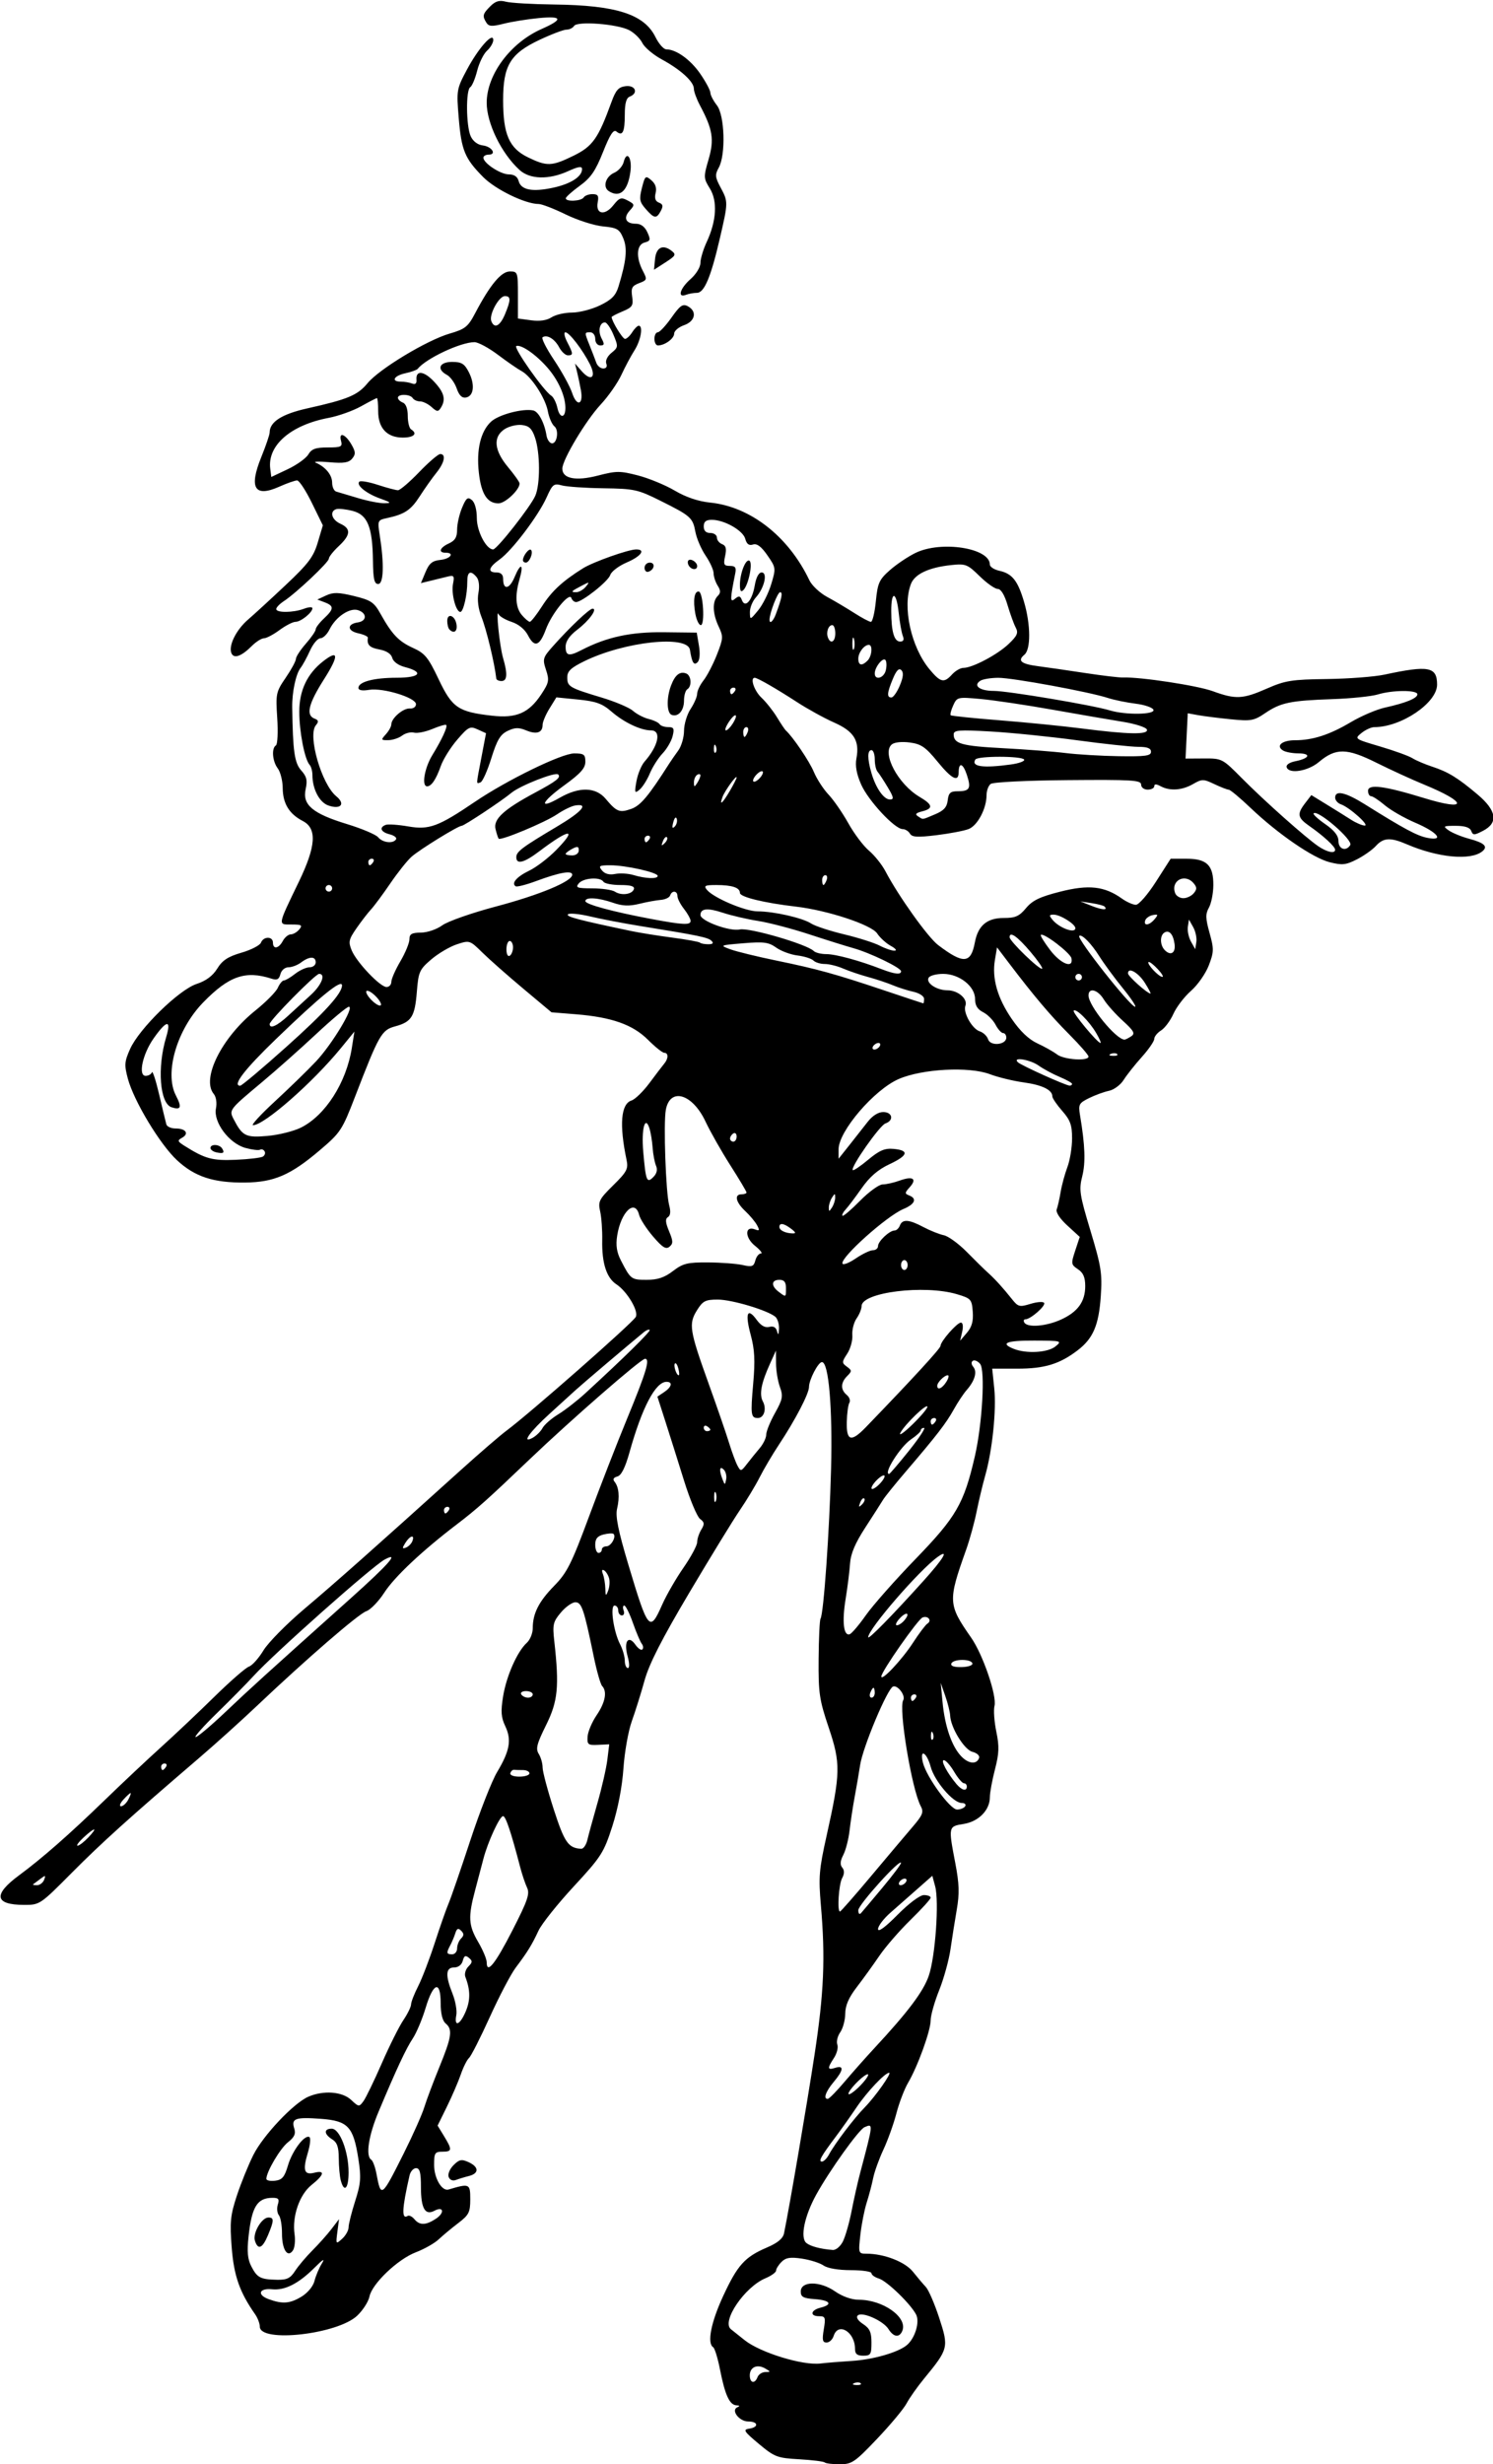 <?xml version="1.0" encoding="UTF-8" standalone="no"?>
<!-- Created with Inkscape (http://www.inkscape.org/) -->

<svg
   xmlns:dc="http://purl.org/dc/elements/1.1/"
   xmlns:cc="http://creativecommons.org/ns#"
   xmlns:rdf="http://www.w3.org/1999/02/22-rdf-syntax-ns#"
   xmlns:svg="http://www.w3.org/2000/svg"
   xmlns="http://www.w3.org/2000/svg"
   xmlns:sodipodi="http://sodipodi.sourceforge.net/DTD/sodipodi-0.dtd"
   xmlns:inkscape="http://www.inkscape.org/namespaces/inkscape"
   id="svg3356"
   version="1.1"
   inkscape:version="0.91 r13725"
   width="425.625"
   height="702.188"
   viewBox="0 0 425.625 702.188"
   sodipodi:docname="ComicCharacter22.svg">
  <defs
     id="defs3360" />
  <sodipodi:namedview
     pagecolor="#ffffff"
     bordercolor="#666666"
     borderopacity="1"
     objecttolerance="10"
     gridtolerance="10"
     guidetolerance="10"
     inkscape:pageopacity="0"
     inkscape:pageshadow="2"
     inkscape:window-width="1600"
     inkscape:window-height="837"
     id="namedview3358"
     showgrid="false"
     inkscape:zoom="0.9541611"
     inkscape:cx="212.8125"
     inkscape:cy="351.09375"
     inkscape:window-x="-8"
     inkscape:window-y="-8"
     inkscape:window-maximized="1"
     inkscape:current-layer="svg3356" />
  <path
     style="fill:#000000"
     d="m 235.108,701.671 c -0.284,-0.284 -3.548,-0.692 -7.253,-0.905 -6.316,-0.364 -7.035,-0.638 -11.543,-4.405 -4.225,-3.53 -4.558,-4.053 -2.747,-4.317 2.814,-0.409 2.614,-2.044 -0.251,-2.044 -2.597,0 -5.062,-3.265 -3.072,-4.069 0.752,-0.304 0.639,-0.497 -0.318,-0.544 -1.937,-0.097 -3.244,-2.951 -4.662,-10.18 -0.635,-3.238 -1.516,-6.11 -1.958,-6.383 -1.782,-1.101 -0.607,-7.11 2.845,-14.552 4.115,-8.87 6.165,-11.143 12.494,-13.85 3.062,-1.31 4.561,-2.556 4.869,-4.048 1.506,-7.29 6.513,-36.59 8.699,-50.905 2.685,-17.581 3.109,-27.635 1.798,-42.656 -0.689,-7.896 -0.504,-10.129 1.63,-19.688 3.994,-17.886 4.049,-20.645 0.615,-30.832 -2.68,-7.952 -2.958,-9.838 -2.883,-19.555 0.046,-5.915 0.291,-11.091 0.545,-11.502 0.893,-1.445 2.553,-25.019 3.002,-42.642 0.444,-17.426 -0.67,-30.469 -2.603,-30.469 -1.062,0 -3.689,5.05 -3.689,7.092 0,1.896 -3.886,9.358 -8.51,16.345 -1.877,2.836 -4.372,7.055 -5.543,9.375 -1.171,2.32 -3.714,6.539 -5.65,9.375 -1.936,2.836 -8.431,13.434 -14.435,23.551 -7.833,13.201 -11.43,20.253 -12.739,24.976 -1.003,3.62 -2.638,8.842 -3.633,11.605 -0.995,2.763 -2.07,8.82 -2.388,13.461 -0.359,5.233 -1.565,11.5 -3.175,16.499 -2.428,7.537 -3.143,8.653 -10.996,17.142 -4.62,4.994 -9.131,10.647 -10.026,12.563 -1.918,4.108 -3.123,6.063 -6.512,10.564 -1.383,1.836 -4.704,8.166 -7.381,14.066 -2.677,5.9 -5.343,11.15 -5.924,11.665 -0.581,0.516 -1.637,2.625 -2.347,4.688 -0.71,2.062 -2.488,6.19 -3.952,9.171 l -2.661,5.421 1.839,3.016 c 2.382,3.907 2.324,4.422 -0.498,4.422 -2.108,0 -2.344,0.376 -2.344,3.739 0,3.812 2.222,7.604 4.122,7.038 5.981,-1.782 6.19,-1.689 6.19,2.759 0,3.731 -0.381,4.487 -3.437,6.815 -1.89,1.44 -4.396,3.523 -5.568,4.628 -1.172,1.106 -4.094,2.76 -6.493,3.676 -5.183,1.979 -12.51,8.968 -13.243,12.63 -0.286,1.432 -1.847,3.87 -3.468,5.419 -5.585,5.335 -27.791,7.84 -27.791,3.135 0,-0.885 -0.607,-2.475 -1.348,-3.534 -4.404,-6.288 -6.031,-10.93 -6.663,-19.018 -0.565,-7.227 -0.372,-9.167 1.468,-14.757 1.165,-3.54 3.28,-8.757 4.699,-11.593 2.784,-5.563 11.471,-14.768 15.664,-16.598 4.309,-1.882 9.674,-1.488 12.212,0.895 2.166,2.035 2.29,2.048 3.517,0.37 0.7,-0.957 3.05,-5.808 5.223,-10.781 2.173,-4.973 4.942,-10.511 6.152,-12.306 1.211,-1.795 2.201,-3.816 2.201,-4.49 0,-0.674 0.906,-3.002 2.014,-5.173 1.108,-2.171 3.24,-7.728 4.738,-12.35 1.498,-4.621 3.274,-9.684 3.945,-11.25 0.672,-1.566 3.44,-9.597 6.153,-17.847 2.712,-8.25 6.172,-17.07 7.687,-19.601 3.608,-6.023 4.166,-9.161 2.321,-13.05 -1.2,-2.528 -1.323,-4.207 -0.624,-8.502 0.945,-5.809 4.038,-12.798 6.749,-15.251 0.937,-0.848 1.704,-2.715 1.704,-4.148 0,-4.224 1.717,-7.614 6.144,-12.133 3.624,-3.699 4.903,-6.246 9.888,-19.688 3.149,-8.492 7.986,-20.924 10.749,-27.627 5.619,-13.631 6.737,-17.344 5.223,-17.344 -1.153,0 -21.031,17.313 -32.942,28.69 -11.965,11.429 -14.984,14.125 -20.625,18.423 -9.94,7.573 -17.818,14.977 -20.751,19.504 -1.628,2.512 -3.937,4.899 -5.13,5.303 -2.227,0.755 -17.075,13.6 -31.281,27.06 -4.397,4.166 -11.791,10.827 -16.431,14.802 -20.007,17.139 -27.723,24.095 -36.27,32.699 -8.993,9.053 -9.127,9.143 -13.594,9.129 -8.394,-0.027 -8.889,-2.914 -1.441,-8.413 6.629,-4.895 14.339,-11.66 24.435,-21.443 4.982,-4.827 12.222,-11.63 16.089,-15.118 3.867,-3.488 10.701,-9.945 15.185,-14.348 4.485,-4.403 8.914,-8.263 9.844,-8.577 0.929,-0.314 2.796,-2.399 4.149,-4.634 1.353,-2.235 6.657,-7.603 11.786,-11.93 8.686,-7.326 20.007,-17.368 44.3,-39.294 5.44,-4.91 11.368,-10.024 13.173,-11.365 6.592,-4.896 35.713,-30.492 36.858,-32.395 0.946,-1.574 -2.444,-7.304 -5.51,-9.313 -2.814,-1.844 -4.17,-6.049 -4.042,-12.532 0.056,-2.836 -0.209,-6.546 -0.589,-8.245 -0.631,-2.823 -0.311,-3.462 3.721,-7.438 3.895,-3.84 4.342,-4.687 3.809,-7.224 -2.114,-10.08 -1.62,-15.985 1.418,-16.949 1.017,-0.323 3.317,-2.561 5.11,-4.975 1.793,-2.413 3.688,-4.897 4.212,-5.52 1.217,-1.449 1.224,-3.086 0.014,-3.086 -0.516,0 -2.602,-1.664 -4.636,-3.698 -4.334,-4.334 -10.34,-6.46 -20.582,-7.285 l -6.937,-0.559 -8.063,-6.751 c -4.435,-3.713 -9.682,-8.344 -11.66,-10.29 -3.554,-3.497 -3.639,-3.525 -7.276,-2.324 -2.024,0.668 -5.304,2.604 -7.288,4.303 -3.354,2.871 -3.643,3.521 -4.101,9.231 -0.569,7.085 -1.508,8.574 -6.207,9.843 -3.842,1.037 -4.584,2.339 -11.377,19.954 -3.721,9.647 -4.155,10.306 -10.145,15.39 -8.301,7.044 -12.997,9.066 -21.259,9.151 -8.986,0.093 -14.299,-1.646 -19.36,-6.336 -4.87,-4.514 -12.343,-16.907 -14.042,-23.289 -1.034,-3.88 -0.959,-4.844 0.649,-8.438 2.589,-5.784 13.927,-16.868 18.946,-18.52 2.71,-0.892 4.619,-2.312 5.902,-4.389 1.456,-2.355 3.065,-3.41 6.909,-4.527 2.756,-0.801 5.255,-2.091 5.552,-2.866 0.702,-1.83 3.412,-1.833 3.412,-0.003 0,2.009 1.632,1.737 2.812,-0.469 0.552,-1.031 1.57,-1.875 2.262,-1.875 0.692,0 1.784,-0.633 2.426,-1.406 1.001,-1.206 0.686,-1.406 -2.206,-1.406 -3.941,0 -4.027,0.499 2.095,-12.188 4.906,-10.168 5.226,-15.183 1.105,-17.314 -3.862,-1.997 -5.677,-4.978 -5.712,-9.379 -0.016,-2.077 -0.649,-4.595 -1.406,-5.596 -1.534,-2.028 -1.834,-5.756 -0.528,-6.563 0.467,-0.289 0.635,-3.794 0.373,-7.79 -0.454,-6.944 -0.347,-7.452 2.415,-11.484 1.59,-2.32 2.898,-4.731 2.908,-5.358 0.009,-0.627 1.283,-2.581 2.83,-4.343 1.547,-1.762 2.812,-3.601 2.812,-4.088 0,-0.487 1.055,-1.876 2.344,-3.087 2.89,-2.715 2.935,-3.586 0.234,-4.61 l -2.109,-0.8 2.507,-1.163 c 2.027,-0.941 3.552,-0.908 7.962,0.168 4.821,1.177 5.695,1.762 7.525,5.04 3.304,5.918 5.187,7.892 9.316,9.762 3.364,1.523 4.319,2.694 7.273,8.917 3.855,8.121 5.562,9.285 15.225,10.378 6.948,0.786 10.498,-0.758 14.036,-6.103 2.188,-3.307 2.322,-3.999 1.342,-6.967 -1.024,-3.102 -0.905,-3.5 2.019,-6.781 4.824,-5.412 10.366,-10.653 11.265,-10.653 1.497,0 -0.999,3.43 -4.363,5.996 -2.214,1.689 -3.326,3.305 -3.326,4.833 0,2.637 0.929,2.834 4.545,0.963 7.15,-3.697 14.001,-5.181 23.418,-5.071 l 9.417,0.11 0.626,3.706 c 0.377,2.232 0.227,4.105 -0.378,4.71 -1.059,1.059 -1.601,0.187 -2.192,-3.528 -0.681,-4.275 -18.627,-2.345 -30.06,3.231 -3.882,1.894 -4.907,2.862 -4.907,4.635 0,2.634 0.593,2.981 9.844,5.761 3.867,1.162 7.875,2.864 8.906,3.783 1.031,0.918 3.039,1.959 4.462,2.312 1.423,0.353 2.819,1.017 3.102,1.476 0.283,0.459 1.38,0.834 2.437,0.834 1.625,0 1.823,0.397 1.284,2.578 -0.35,1.418 -1.639,3.633 -2.864,4.922 -1.225,1.289 -2.858,3.854 -3.629,5.7 -0.771,1.846 -2.093,3.93 -2.938,4.631 -1.394,1.157 -1.475,0.932 -0.876,-2.418 0.363,-2.031 1.399,-4.537 2.302,-5.568 3.985,-4.55 4.888,-8.906 1.846,-8.906 -2.934,0 -7.739,-2.286 -11.288,-5.371 -2.609,-2.267 -4.387,-2.91 -9.454,-3.416 l -6.241,-0.623 -1.962,3.175 c -1.079,1.746 -1.962,3.838 -1.962,4.649 0,2.244 -1.7,2.823 -4.674,1.591 -2.127,-0.881 -3.23,-0.851 -5.298,0.144 -2.082,1.002 -3.025,2.58 -4.647,7.782 -1.119,3.589 -2.507,6.683 -3.083,6.875 -1.281,0.427 -1.305,1.083 0.263,-7.137 l 1.308,-6.861 -2.378,-1.083 c -2.19,-0.998 -2.65,-0.767 -5.824,2.918 -1.895,2.201 -3.999,5.565 -4.676,7.476 -1.37,3.869 -2.683,5.818 -3.919,5.818 -1.628,0 -0.746,-5.232 1.501,-8.906 2.78,-4.546 4.414,-8.105 3.94,-8.58 -0.193,-0.193 -1.956,0.32 -3.919,1.14 -1.962,0.82 -4.328,1.292 -5.257,1.049 -0.929,-0.243 -2.447,0.133 -3.373,0.836 -0.926,0.702 -2.699,1.291 -3.939,1.307 -2.125,0.028 -2.166,-0.069 -0.703,-1.685 0.853,-0.943 1.552,-2.209 1.552,-2.812 0,-1.765 3.418,-4.682 5.301,-4.524 0.96,0.081 1.73,-0.466 1.73,-1.228 0,-1.862 -9.437,-4.75 -13.359,-4.089 -1.951,0.329 -3.047,0.131 -3.047,-0.551 0,-1.731 4.386,-2.894 10.92,-2.894 6.687,0 7.88,-1.604 2.274,-3.057 -1.82,-0.472 -3.278,-1.537 -3.555,-2.598 -0.3,-1.149 -1.619,-2.014 -3.648,-2.395 -2.838,-0.532 -3.598,-1.304 -3.312,-3.365 0.048,-0.349 -1.19,-0.914 -2.751,-1.257 -3.171,-0.697 -3.226,-2.634 -0.088,-3.096 2.609,-0.384 2.64,-2.664 0.048,-3.486 -2.415,-0.767 -6.379,1.916 -8.142,5.511 -0.673,1.372 -1.84,2.494 -2.593,2.494 -0.754,0 -2.085,1.582 -2.959,3.516 -0.874,1.934 -2.081,4.148 -2.683,4.922 -1.355,1.741 -2.451,6.897 -2.389,11.25 0.176,12.522 0.649,15.844 2.561,17.971 1.57,1.748 1.823,2.82 1.264,5.362 -0.976,4.435 1.993,6.938 11.766,9.919 4.255,1.298 8.263,2.995 8.908,3.772 1.29,1.555 4.286,1.892 5.1,0.575 0.285,-0.461 -0.534,-1.101 -1.82,-1.424 -2.521,-0.633 -3.074,-1.943 -1.134,-2.687 0.662,-0.254 3.566,-0.055 6.454,0.443 5.943,1.024 8.532,0.066 19.01,-7.035 9.121,-6.181 24.698,-13.772 28.262,-13.772 2.792,0 3.196,0.299 3.196,2.366 0,1.832 -1.363,3.355 -6.037,6.744 -6.669,4.836 -7.438,7.053 -1.213,3.493 5.513,-3.152 10.208,-3.034 13.037,0.328 3.136,3.727 3.945,4.048 7.268,2.889 2.664,-0.929 4.926,-3.622 10.851,-12.922 0.516,-0.809 1.676,-2.482 2.578,-3.718 0.902,-1.236 1.643,-3.772 1.647,-5.636 0.004,-1.864 0.844,-4.655 1.869,-6.202 1.024,-1.547 1.865,-3.494 1.869,-4.327 0.004,-0.833 0.832,-2.563 1.84,-3.846 1.009,-1.282 2.715,-4.566 3.791,-7.296 1.817,-4.609 1.853,-5.183 0.51,-8.015 -1.742,-3.671 -1.861,-7.134 -0.299,-8.696 0.906,-0.906 0.906,-1.536 0,-2.987 -0.632,-1.011 -1.148,-2.59 -1.148,-3.509 0,-0.919 -1.022,-3.175 -2.272,-5.014 -1.25,-1.839 -2.559,-4.875 -2.911,-6.747 -0.769,-4.1 -1.295,-4.568 -10.008,-8.915 -6.404,-3.195 -7.437,-3.42 -16.215,-3.542 -5.156,-0.071 -10.497,-0.441 -11.868,-0.821 -2.274,-0.63 -2.654,-0.332 -4.318,3.386 -2.354,5.258 -9.885,15.208 -13.412,17.719 -3.193,2.274 -3.529,3.702 -0.87,3.702 1.231,0 1.875,0.625 1.875,1.82 0,3.293 1.792,3.007 3.265,-0.52 1.76,-4.213 2.678,-3.802 1.406,0.631 -1.357,4.731 -1.128,8.119 0.693,10.246 0.888,1.037 1.899,1.886 2.246,1.886 0.347,0 1.928,-2.02 3.512,-4.49 2.741,-4.271 5.791,-7.092 11.609,-10.74 2.906,-1.822 12.979,-5.396 15.207,-5.396 2.805,0 1.375,1.968 -2.698,3.713 -2.273,0.974 -4.39,2.581 -4.704,3.57 -0.579,1.823 -8.028,7.717 -9.753,7.717 -0.517,0 -1.12,-0.527 -1.339,-1.172 -0.586,-1.724 -5.587,4.434 -7.261,8.941 -1.779,4.791 -3.246,5.294 -5.082,1.744 -0.898,-1.736 -2.67,-3.199 -4.682,-3.863 -1.78,-0.588 -3.453,-1.572 -3.716,-2.187 -0.847,-1.98 0.283,9.077 1.275,12.468 1.333,4.56 1.196,6.569 -0.449,6.569 -0.773,0 -1.441,-0.316 -1.484,-0.703 -0.486,-4.372 -2.781,-13.924 -4.214,-17.534 -0.921,-2.322 -1.249,-4.887 -0.877,-6.868 0.358,-1.91 0.154,-3.69 -0.515,-4.497 -1.703,-2.053 -2.68,-1.596 -2.658,1.243 0.028,3.679 -1.115,8.672 -1.985,8.672 -1.258,0 -2.622,-5.184 -2.093,-7.953 0.457,-2.391 0.299,-2.579 -1.742,-2.07 -1.234,0.307 -3.405,0.839 -4.823,1.182 l -2.579,0.623 1.32,-3.156 c 1.038,-2.482 1.94,-3.219 4.22,-3.45 2.888,-0.293 4.168,-2.05 1.493,-2.05 -2.179,0 -1.661,-1.458 0.938,-2.642 1.755,-0.8 2.344,-1.787 2.344,-3.931 0,-1.575 0.633,-4.377 1.406,-6.229 1.184,-2.834 1.629,-3.181 2.812,-2.199 0.846,0.702 1.406,2.753 1.406,5.145 0,3.768 2.685,8.918 4.65,8.918 1.09,0 10.642,-12.147 12.014,-15.278 1.441,-3.29 1.401,-12.268 -0.076,-16.597 -0.875,-2.565 -1.695,-3.347 -3.758,-3.584 -1.451,-0.166 -3.666,0.371 -4.922,1.193 -3.353,2.197 -2.999,6.044 0.998,10.828 1.805,2.16 3.281,4.252 3.281,4.65 0,1.811 -4.093,5.663 -6.016,5.663 -3.204,0 -4.917,-2.678 -5.594,-8.744 -0.732,-6.558 0.501,-11.742 3.452,-14.515 2.144,-2.014 9.032,-3.852 12.051,-3.216 1.507,0.318 3.21,3.543 3.79,7.178 0.158,0.989 0.761,1.955 1.339,2.148 1.578,0.525 2.35,-3.633 0.893,-4.812 -0.685,-0.554 -1.517,-2.474 -1.849,-4.266 -0.709,-3.829 -4.761,-10.009 -7.529,-11.482 -1.069,-0.569 -4.091,-2.653 -6.716,-4.631 C 139.321,99.119 136.316,97.5 135.267,97.5 c -3.952,0 -13.819,4.638 -16.205,7.617 -0.258,0.322 -1.84,0.883 -3.516,1.246 -3.299,0.716 -4.174,2.387 -1.249,2.387 0.989,0 2.424,0.24 3.188,0.533 0.917,0.352 1.342,-0.012 1.249,-1.071 -0.246,-2.804 2.139,-2.542 5.03,0.554 2.89,3.093 3.398,5.083 1.903,7.447 -0.747,1.181 -1.109,1.149 -2.638,-0.234 -0.974,-0.882 -2.452,-1.603 -3.283,-1.603 -0.831,0 -1.772,-0.422 -2.091,-0.938 -0.719,-1.163 -4.219,-1.246 -4.219,-0.1 0,0.46 0.633,1.08 1.406,1.377 0.876,0.336 1.406,1.766 1.406,3.795 0,1.79 0.422,3.516 0.938,3.835 1.952,1.207 0.815,2.344 -2.344,2.344 -4.503,0 -7.031,-2.697 -7.031,-7.5 0,-2.062 -0.158,-3.75 -0.351,-3.75 -0.193,0 -2.234,1.053 -4.536,2.339 -2.302,1.287 -6.468,2.771 -9.259,3.298 -10.794,2.041 -17.464,7.851 -16.622,14.481 l 0.299,2.358 4.688,-2.215 c 2.578,-1.218 5.218,-3.111 5.867,-4.207 0.931,-1.572 2.091,-1.992 5.5,-1.992 3.899,0 4.271,-0.188 3.816,-1.929 -0.693,-2.651 1.327,-1.849 3.053,1.211 1.131,2.006 1.152,2.665 0.124,3.904 -0.96,1.157 -2.419,1.385 -6.517,1.02 -2.904,-0.259 -4.647,-0.202 -3.874,0.127 2.779,1.183 4.688,3.497 4.688,5.685 0,1.225 0.527,2.378 1.172,2.561 0.645,0.183 3.435,1.014 6.201,1.846 2.766,0.832 6.141,1.494 7.5,1.471 2.135,-0.035 1.975,-0.218 -1.183,-1.343 -3.94,-1.404 -6.923,-3.82 -5.937,-4.807 0.336,-0.336 2.71,0.076 5.277,0.915 2.566,0.839 5.15,1.526 5.742,1.526 0.592,0 3.306,-2.32 6.031,-5.156 2.725,-2.836 5.431,-5.156 6.013,-5.156 1.719,0 1.215,2.474 -1.081,5.319 -1.177,1.458 -3.303,4.46 -4.726,6.672 -2.579,4.012 -4.326,5.174 -9.423,6.273 -2.634,0.568 -2.679,0.68 -2.003,4.987 1.283,8.169 1.096,13.781 -0.459,13.781 -1.108,0 -1.424,-1.391 -1.489,-6.562 -0.123,-9.727 -1.531,-13.18 -5.82,-14.269 -1.915,-0.486 -4.007,-0.709 -4.649,-0.495 -1.969,0.656 -1.297,3.026 1.177,4.153 3.089,1.407 2.958,3.191 -0.469,6.392 -1.547,1.445 -2.812,3.048 -2.812,3.563 0,1.014 -9.321,9.806 -12.84,12.112 -1.188,0.779 -2.16,1.789 -2.16,2.245 0,1.109 4.906,1.057 7.908,-0.085 1.323,-0.503 2.405,-0.568 2.405,-0.145 0,1.223 -3.294,3.872 -4.814,3.872 -0.762,0 -2.814,1.055 -4.561,2.344 -1.747,1.289 -3.747,2.344 -4.444,2.344 -0.697,0 -2.26,0.993 -3.474,2.208 -2.98,2.98 -5.151,3.718 -5.818,1.979 -0.832,-2.167 1.42,-6.649 4.794,-9.542 1.676,-1.437 6.5,-5.866 10.722,-9.842 6.456,-6.082 7.905,-8.005 9.123,-12.108 l 1.448,-4.877 -3.129,-6.389 c -1.721,-3.514 -3.61,-6.397 -4.199,-6.408 -0.588,-0.011 -2.868,0.786 -5.067,1.77 -7.068,3.165 -8.748,0.413 -5.152,-8.437 1.31,-3.225 2.383,-6.377 2.383,-7.004 0,-3.022 3.485,-5.243 10.783,-6.871 11.53,-2.573 14.291,-3.729 17.128,-7.171 3.334,-4.044 16.916,-12.244 23.409,-14.131 4.423,-1.286 5.226,-1.929 7.275,-5.826 4.246,-8.076 7.412,-11.88 9.888,-11.88 2.225,0 2.298,0.213 2.298,6.705 l 0,6.705 3.75,0.507 c 2.448,0.331 4.471,0.038 5.826,-0.846 1.142,-0.744 3.767,-1.353 5.834,-1.353 2.067,0 5.672,-0.93 8.01,-2.066 3.321,-1.613 4.474,-2.794 5.262,-5.391 2.239,-7.372 2.57,-10.782 1.335,-13.739 -1.082,-2.589 -1.74,-2.972 -5.776,-3.362 -2.505,-0.242 -7.291,-1.777 -10.635,-3.41 -3.344,-1.633 -6.809,-2.97 -7.699,-2.97 -3.808,0 -12.302,-4.126 -15.831,-7.69 -5.235,-5.288 -6.19,-7.598 -6.955,-16.829 -0.657,-7.921 -0.602,-8.245 2.33,-13.747 3.281,-6.156 7.516,-10.917 7.516,-8.45 0,0.783 -0.8,2.149 -1.778,3.034 -0.978,0.885 -2.243,3.457 -2.812,5.715 -0.569,2.258 -1.456,4.366 -1.972,4.685 -1.282,0.792 -1.188,11.083 0.127,13.969 0.652,1.431 1.987,2.448 3.443,2.622 2.599,0.311 4.066,2.628 1.663,2.628 -0.816,0 -1.484,0.391 -1.484,0.869 0,1.553 4.879,4.756 7.245,4.756 1.521,0 2.473,0.641 2.798,1.885 0.669,2.557 3.882,3.188 9.789,1.921 5.057,-1.085 8.293,-3.157 8.293,-5.312 0,-0.902 -1.027,-0.749 -3.984,0.593 -5.476,2.485 -10.866,2.353 -13.828,-0.341 -5.162,-4.695 -9.382,-13.328 -9.37,-19.17 0.016,-8.004 6.77,-17.078 15.629,-20.996 6.257,-2.768 6.006,-3.774 -0.778,-3.119 -3.272,0.316 -7.783,1.04 -10.023,1.61 -3.311,0.842 -4.229,0.789 -4.908,-0.283 -1.217,-1.922 -1.079,-2.509 1.103,-4.691 1.48,-1.48 2.582,-1.803 4.453,-1.303 1.367,0.365 7.549,0.724 13.736,0.799 17.755,0.214 25.692,2.766 28.905,9.294 0.945,1.919 2.337,3.49 3.093,3.49 2.82,0 6.907,2.942 9.676,6.967 1.571,2.284 2.866,4.709 2.878,5.389 0.011,0.681 0.846,2.292 1.854,3.581 2.232,2.853 2.57,14.093 0.535,17.768 -1.111,2.007 -1.048,2.72 0.502,5.611 2.206,4.115 2.204,4.211 -0.192,14.545 -2.567,11.07 -4.439,15.514 -6.536,15.514 -0.911,0 -2.323,0.256 -3.139,0.569 -2.518,0.966 -1.685,-1.849 1.33,-4.494 1.577,-1.384 2.812,-3.404 2.812,-4.6 0,-1.173 0.799,-3.848 1.777,-5.944 2.806,-6.019 3.14,-11.657 0.906,-15.271 -1.812,-2.931 -1.826,-3.254 -0.361,-8.292 1.648,-5.67 1.193,-8.52 -2.46,-15.391 -0.955,-1.797 -1.737,-3.938 -1.737,-4.758 0,-1.99 -3.764,-5.421 -9.151,-8.341 -2.418,-1.311 -4.907,-3.412 -5.532,-4.67 -0.624,-1.257 -2.312,-2.903 -3.749,-3.656 -3.375,-1.769 -14.824,-2.647 -15.715,-1.206 -0.358,0.58 -1.332,1.054 -2.163,1.054 -0.831,0 -4.308,1.319 -7.727,2.931 -8.297,3.913 -10.339,7.301 -10.339,17.157 0,9.745 1.717,13.693 7.09,16.303 5.409,2.628 6.785,2.577 13.031,-0.486 5.413,-2.655 6.997,-4.902 10.768,-15.281 1.242,-3.418 2.015,-4.275 4.072,-4.515 2.778,-0.325 3.665,2.008 1.133,2.979 -0.983,0.377 -1.406,1.911 -1.406,5.1 0,5 -0.633,6.293 -2.372,4.85 -0.848,-0.704 -1.827,0.786 -3.836,5.833 -2.15,5.401 -3.495,7.356 -6.625,9.625 -2.16,1.566 -3.953,3.164 -3.984,3.55 -0.086,1.055 4.431,0.847 5.099,-0.234 0.319,-0.516 1.447,-0.938 2.508,-0.938 1.542,0 1.841,0.461 1.49,2.297 -0.655,3.424 1.992,3.958 4.435,0.894 1.763,-2.211 2.249,-2.372 4.126,-1.368 2.007,1.074 2.038,1.237 0.552,2.88 -1.902,2.102 -1.118,3.734 1.794,3.734 1.39,0 2.525,0.849 3.244,2.427 0.976,2.142 0.883,2.485 -0.787,2.922 -2.291,0.599 -2.522,4.204 -0.517,8.048 1.302,2.496 1.255,2.657 -1.047,3.532 -2.032,0.773 -2.344,1.374 -1.985,3.822 0.378,2.573 0.068,3.055 -2.708,4.215 -1.724,0.72 -3.135,1.45 -3.135,1.622 0,1.143 3.111,6.225 3.811,6.225 0.473,0 1.388,-0.844 2.032,-1.875 0.644,-1.031 1.491,-1.875 1.883,-1.875 1.321,0 0.588,4.198 -1.227,7.031 -0.991,1.547 -2.669,4.69 -3.728,6.984 -1.06,2.294 -3.715,6.091 -5.899,8.438 -4.222,4.534 -10.934,15.747 -10.934,18.266 0,2.861 3.844,3.613 10.138,1.982 5.275,-1.367 6.309,-1.371 11.429,-0.044 3.096,0.802 7.822,2.752 10.502,4.332 3.178,1.874 6.681,3.057 10.074,3.402 11.504,1.17 22.352,9.661 28.294,22.148 0.705,1.482 2.97,3.606 5.032,4.719 2.062,1.113 5.535,3.17 7.716,4.571 2.181,1.401 4.336,2.547 4.788,2.547 0.452,0 1.085,-2.637 1.406,-5.859 0.521,-5.239 0.947,-6.18 4.019,-8.888 1.89,-1.666 5.184,-3.875 7.32,-4.909 7.333,-3.55 21.158,-1.38 21.158,3.321 0,0.653 1.222,1.455 2.715,1.783 3.66,0.804 5.259,2.819 7.037,8.863 1.911,6.497 1.958,13.515 0.102,15.056 -2.074,1.722 -0.949,2.646 3.996,3.284 2.437,0.314 8.439,1.183 13.338,1.931 4.898,0.747 9.75,1.324 10.781,1.281 4.859,-0.201 21.15,2.278 25.582,3.893 6.544,2.385 8.536,2.287 15.462,-0.755 5.197,-2.283 7.055,-2.578 17.081,-2.707 6.188,-0.08 13.57,-0.644 16.406,-1.254 12.609,-2.712 15,-2.257 15,2.856 0,5.196 -10.203,12.104 -17.879,12.104 -0.881,0 -2.529,0.752 -3.664,1.67 -2.048,1.658 -2.01,1.686 5.287,3.842 4.042,1.195 8.193,2.699 9.225,3.344 1.031,0.644 3.552,1.722 5.603,2.394 4.593,1.506 7.288,3.156 12.957,7.932 5.467,4.605 5.995,8.073 1.579,10.357 -2.538,1.313 -2.886,1.315 -3.382,0.024 -0.373,-0.971 -1.807,-1.439 -4.411,-1.439 -3.577,0 -3.721,0.096 -1.982,1.314 1.032,0.723 3.639,1.789 5.794,2.369 4.389,1.182 5.469,2.219 3.752,3.602 -3.316,2.67 -12.66,1.788 -21.522,-2.033 -4.644,-2.002 -6.651,-1.894 -8.791,0.472 -0.982,1.086 -3.422,2.81 -5.423,3.831 -3.143,1.604 -4.197,1.715 -7.758,0.818 -4.767,-1.2 -14.788,-8.08 -22.574,-15.497 -2.973,-2.832 -5.764,-5.159 -6.202,-5.17 -0.438,-0.011 -2.293,-0.73 -4.122,-1.598 -3.118,-1.48 -3.499,-1.48 -6.077,0 -3.132,1.797 -6.576,2.025 -9.223,0.608 -1.25,-0.669 -1.813,-0.669 -1.813,0 0,0.534 -0.844,0.97 -1.875,0.97 -1.064,0 -1.875,-0.625 -1.875,-1.444 0,-1.263 -2.623,-1.422 -20.859,-1.267 -11.805,0.1 -21.368,0.574 -22.031,1.09 -0.645,0.502 -1.172,1.929 -1.172,3.172 0,3.866 -2.572,8.716 -5.14,9.692 -1.33,0.506 -5.463,1.29 -9.186,1.742 -5.388,0.655 -6.921,0.562 -7.518,-0.456 -0.412,-0.704 -1.345,-1.279 -2.073,-1.279 -2.251,0 -9.786,-8.092 -11.822,-12.695 -1.32,-2.985 -1.751,-5.345 -1.358,-7.441 0.95,-5.066 -0.707,-7.732 -6.359,-10.231 -2.785,-1.232 -7.541,-3.849 -10.569,-5.817 -5.911,-3.84 -11.3,-6.94 -12.065,-6.94 -1.41,0 -0.141,3.735 1.93,5.68 1.321,1.241 3.303,3.741 4.404,5.554 1.101,1.813 2.235,3.508 2.52,3.766 2.03,1.836 6.728,8.776 7.992,11.806 0.84,2.015 2.727,4.928 4.192,6.475 1.465,1.547 4.011,5.231 5.658,8.188 1.647,2.956 4.294,6.469 5.882,7.805 1.588,1.336 3.701,3.98 4.695,5.875 3.703,7.06 12.093,18.805 15.015,21.019 7.238,5.485 9.329,5.328 10.476,-0.785 0.897,-4.784 3.47,-6.947 8.249,-6.937 3.288,0.007 4.394,-0.484 6.328,-2.806 1.838,-2.208 3.941,-3.22 9.751,-4.694 8.139,-2.065 12.618,-1.564 17.572,1.964 1.373,0.978 3.173,1.778 3.999,1.778 0.834,0 3.373,-2.918 5.708,-6.562 l 4.206,-6.562 4.548,0 c 5.786,0 7.664,1.867 7.618,7.574 -0.018,2.28 -0.583,5.136 -1.255,6.348 -1.016,1.831 -0.986,3.05 0.176,7.225 1.273,4.574 1.254,5.398 -0.212,9.238 -0.886,2.319 -3.161,5.578 -5.057,7.242 -1.896,1.664 -4.158,4.614 -5.027,6.555 -0.869,1.941 -2.455,4.075 -3.524,4.743 -1.069,0.668 -1.944,1.755 -1.944,2.415 0,0.661 -1.602,2.985 -3.56,5.165 -1.958,2.18 -4.284,5.117 -5.168,6.527 -0.884,1.41 -2.763,2.803 -4.174,3.096 -1.411,0.293 -3.973,1.229 -5.693,2.081 -2.878,1.425 -3.083,1.814 -2.57,4.873 1.443,8.603 1.622,13.48 0.64,17.379 -0.974,3.867 -0.767,5.237 2.355,15.593 3.051,10.12 3.369,12.141 2.926,18.6 -0.567,8.275 -2.186,12.056 -6.603,15.425 C 302.068,388.693 297.782,390 290.053,390 l -7.195,0 0.584,5.588 c 0.649,6.211 -0.543,17.709 -2.579,24.881 -0.732,2.578 -1.839,7.219 -2.46,10.312 -0.621,3.094 -1.956,7.945 -2.966,10.781 -5.237,14.699 -5.185,15.62 1.421,25.087 3.353,4.805 7.375,16.566 6.652,19.449 -0.302,1.202 -0.068,4.501 0.52,7.331 0.872,4.202 0.801,6.175 -0.386,10.759 -0.8,3.087 -1.455,6.656 -1.455,7.93 0,3.675 -3.192,6.928 -7.47,7.612 -4.388,0.702 -4.386,0.695 -2.37,11.232 1.107,5.787 1.197,8.604 0.415,13.125 -0.547,3.166 -1.359,8.288 -1.805,11.381 -0.446,3.094 -1.898,8.342 -3.228,11.662 -1.33,3.32 -2.418,7.173 -2.418,8.56 0,2.94 -3.684,13.124 -6.437,17.795 -1.048,1.778 -2.546,5.694 -3.328,8.702 -0.783,3.008 -2.444,7.649 -3.691,10.312 -1.247,2.664 -2.565,6.32 -2.929,8.124 -0.363,1.805 -1.199,4.969 -1.856,7.031 -0.658,2.062 -1.467,6.176 -1.798,9.141 -0.59,5.283 -0.555,5.391 1.736,5.391 5.031,0 11.011,2.321 13.255,5.144 1.235,1.554 2.887,3.504 3.671,4.333 0.784,0.83 2.508,4.821 3.83,8.87 2.737,8.381 2.642,8.761 -4.354,17.278 -1.906,2.32 -4.136,5.484 -4.957,7.031 -0.82,1.547 -4.601,6.082 -8.401,10.078 -6.378,6.706 -7.199,7.266 -10.67,7.266 -2.068,0 -3.992,-0.233 -4.277,-0.517 z m 10.263,-22.549 c -0.312,-0.312 -1.12,-0.345 -1.797,-0.074 -0.748,0.299 -0.526,0.521 0.566,0.566 0.988,0.041 1.542,-0.181 1.23,-0.492 z m -29.407,-1.777 c 0.297,-0.773 1.291,-1.419 2.21,-1.435 1.585,-0.027 1.584,-0.079 -0.028,-1.016 -2.279,-1.326 -4.396,-0.385 -4.396,1.953 0,2.221 1.43,2.542 2.214,0.498 z m 26.848,-4.6 c 6.079,-0.38 13.189,-2.415 15.689,-4.489 2.354,-1.954 3.769,-6.61 2.656,-8.743 -1.602,-3.07 -8.309,-9.548 -10.611,-10.248 -1.16,-0.353 -2.109,-1.034 -2.109,-1.515 0,-0.481 -2.648,-0.874 -5.885,-0.874 -3.54,0 -6.635,-0.525 -7.768,-1.319 -1.035,-0.725 -3.804,-1.607 -6.152,-1.959 -3.338,-0.501 -4.608,-0.301 -5.826,0.917 -0.856,0.856 -1.557,1.97 -1.557,2.475 0,0.505 -1.371,1.495 -3.047,2.2 -5.934,2.496 -12.568,12.277 -9.842,14.511 0.643,0.527 2.435,1.954 3.982,3.171 4.502,3.541 16.528,7.223 21.562,6.601 1.547,-0.191 5.555,-0.519 8.906,-0.728 z m 0.938,-3.431 c 0,-4.842 -4.805,-7.75 -6.094,-3.688 -0.327,1.031 -1.237,1.875 -2.021,1.875 -1.144,0 -1.3,-0.741 -0.792,-3.75 0.571,-3.38 0.44,-3.75 -1.324,-3.75 -2.726,0 -2.453,-1.715 0.386,-2.428 3.603,-0.904 2.785,-2.12 -1.641,-2.44 -3.263,-0.236 -3.984,-0.628 -3.984,-2.163 0,-3.011 5.445,-3.048 9.748,-0.066 2.15,1.49 4.756,2.41 6.828,2.41 6.848,0 13.869,4.965 12.407,8.774 -0.808,2.104 -2.506,1.931 -3.965,-0.406 -1.501,-2.403 -7.577,-5.09 -8.783,-3.884 -0.525,0.525 0.074,1.476 1.53,2.429 1.901,1.245 2.392,2.333 2.392,5.296 0,3.352 -0.237,3.728 -2.344,3.728 -1.744,0 -2.344,-0.496 -2.344,-1.937 z M 85.99,654.401 c 1.74,-1.061 3.294,-2.948 3.664,-4.45 0.353,-1.434 1.293,-3.662 2.088,-4.951 1,-1.621 0.362,-1.26 -2.067,1.17 -4.52,4.521 -8.466,6.531 -12.093,6.158 -3.724,-0.383 -4.409,1.569 -0.988,2.816 3.968,1.447 6.077,1.28 9.397,-0.744 z m -1.871,-7.291 c 0.914,-1.418 3.139,-4.055 4.943,-5.859 1.805,-1.805 4.25,-4.547 5.435,-6.094 l 2.153,-2.812 -0.471,3.623 c -0.461,3.546 -0.432,3.588 1.362,1.964 1.008,-0.913 1.834,-2.383 1.834,-3.267 0,-0.884 0.843,-4.247 1.874,-7.474 1.62,-5.071 1.743,-6.707 0.907,-12.075 -1.426,-9.161 -2.962,-10.792 -10.702,-11.365 -7.253,-0.538 -8.472,-0.097 -7.573,2.735 0.486,1.531 0.044,2.504 -1.792,3.949 -2.215,1.743 -6.152,8.416 -6.152,10.429 0,0.453 1.116,0.69 2.481,0.527 2.029,-0.243 2.699,-1.04 3.681,-4.381 1.234,-4.201 4.78,-8.873 6.111,-8.051 0.412,0.255 0.212,2.25 -0.446,4.434 -1.521,5.055 -1.07,6.455 1.845,5.723 3.141,-0.788 2.831,0.59 -0.782,3.472 -3.459,2.76 -5.597,8.968 -4.849,14.08 0.256,1.747 0.045,3.805 -0.468,4.574 -1.516,2.274 -3.144,-0.256 -3.123,-4.854 0.01,-2.224 -0.389,-4.551 -0.887,-5.171 -0.498,-0.62 -0.631,-1.991 -0.296,-3.047 0.495,-1.56 0.202,-1.917 -1.563,-1.906 -4.316,0.029 -5.86,2.525 -6.779,10.966 -0.477,4.376 -0.279,6.511 0.794,8.587 1.665,3.22 2.581,3.696 7.306,3.796 2.827,0.06 3.812,-0.418 5.156,-2.504 z m -11.449,-8.629 c -0.677,-2.134 1.925,-6.605 3.844,-6.605 1.653,0 1.632,0.847 -0.12,5.042 -1.581,3.784 -2.85,4.317 -3.724,1.563 z m 24.484,-17.152 c -0.311,-1.16 -0.571,-4.012 -0.578,-6.337 -0.01,-3.203 -0.467,-4.511 -1.888,-5.399 -2.357,-1.472 -2.422,-3.03 -0.127,-3.03 2.291,0 4.815,6.529 4.815,12.453 0,4.626 -1.252,5.929 -2.222,2.312 z m 143.15,17.344 c 0.709,-1.418 1.821,-5.32 2.472,-8.672 0.65,-3.352 1.741,-8.203 2.424,-10.781 3.793,-14.327 3.776,-14.147 1.264,-13.087 -1.622,0.684 -9.918,12.26 -13.747,19.181 -3.383,6.114 -4.663,12.321 -2.848,13.812 1.171,0.962 4.034,1.722 7.531,1.998 0.906,0.071 2.183,-1.005 2.906,-2.45 z m -116.06,-6.431 c 2.589,-1.697 2.233,-3.7 -0.407,-2.288 C 121.196,631.367 120,629.277 120,623.25 c 0,-4.177 -0.322,-5.438 -1.388,-5.438 -0.764,0 -1.604,0.949 -1.867,2.109 -2.165,9.532 -2.304,12.603 -0.52,11.501 0.413,-0.255 1.273,0.164 1.91,0.932 1.492,1.798 3.243,1.766 6.11,-0.113 z m -9.141,-18.647 c 2.582,-5.156 5.214,-11.062 5.847,-13.125 0.634,-2.062 2.578,-7.235 4.32,-11.495 3.524,-8.617 3.82,-10.702 1.761,-12.411 -0.898,-0.746 -1.406,-2.819 -1.406,-5.74 0,-6.599 -2.096,-5.968 -4.276,1.287 -0.968,3.223 -2.617,7.148 -3.664,8.723 -1.946,2.928 -4.631,8.673 -9.779,20.929 -2.843,6.769 -3.733,12.617 -2.075,13.641 0.457,0.283 1.128,2.097 1.491,4.033 1.297,6.915 1.447,6.803 7.78,-5.842 z m 121.21,0.351 c 1.663,-3.107 7.173,-10.373 10.22,-13.476 3.007,-3.063 7.794,-9.844 6.948,-9.844 -1.182,0 -6.332,5.456 -9.292,9.844 -1.739,2.578 -4.431,6.375 -5.98,8.438 -4.14,5.51 -4.984,7.031 -3.9,7.031 0.516,0 1.417,-0.897 2.004,-1.992 z m 4.513,-20.811 c 2.259,-2.669 6.066,-6.962 8.461,-9.54 9.606,-10.343 13.968,-16.149 15.494,-20.625 1.866,-5.474 2.98,-21.167 1.81,-25.484 l -0.809,-2.984 -4.219,3.72 c -2.32,2.046 -5.801,5.109 -7.734,6.807 -1.934,1.698 -3.516,3.787 -3.516,4.643 0,0.994 2.009,-0.472 5.562,-4.057 3.226,-3.257 6.375,-5.614 7.5,-5.614 1.066,0 1.938,0.33 1.938,0.732 0,0.403 -2.58,3.251 -5.732,6.328 -3.153,3.078 -7.167,7.705 -8.919,10.283 -1.753,2.578 -4.647,6.586 -6.432,8.906 -2.269,2.949 -3.252,5.214 -3.268,7.526 -0.013,1.819 -0.655,4.21 -1.429,5.314 -0.773,1.104 -1.149,2.678 -0.834,3.497 0.314,0.819 -0.108,2.526 -0.938,3.793 -1.974,3.013 -1.904,3.559 0.366,2.838 2.532,-0.804 2.36,0.686 -0.469,4.048 -2.291,2.722 -3.046,4.927 -1.641,4.789 0.387,-0.038 2.551,-2.253 4.811,-4.922 z M 247.5,591.212 c 0,-0.516 -1.266,0.275 -2.812,1.757 -1.547,1.482 -2.812,3.116 -2.812,3.632 0,0.516 1.266,-0.275 2.812,-1.757 1.547,-1.482 2.812,-3.116 2.812,-3.632 z M 132.787,573.112 c 1.342,-3.213 1.307,-6.103 -0.119,-9.788 -0.324,-0.836 0.057,-2.165 0.846,-2.954 1.196,-1.196 1.224,-1.608 0.168,-2.484 -0.981,-0.814 -1.377,-0.625 -1.761,0.844 -0.298,1.14 -1.277,1.895 -2.458,1.895 -2.418,0 -2.553,2.238 -0.45,7.494 0.832,2.08 1.313,4.831 1.067,6.113 -0.672,3.517 1.071,2.796 2.707,-1.119 z m 13.317,-23.103 c 4.32,-8.438 4.98,-10.366 4.15,-12.13 -0.542,-1.154 -1.426,-3.785 -1.963,-5.847 -2.618,-10.047 -4.123,-14.531 -4.877,-14.531 -0.965,0 -4.374,7.403 -5.605,12.174 -0.468,1.812 -1.527,5.826 -2.354,8.92 -2.054,7.684 -1.913,10.029 0.887,14.806 1.324,2.26 2.408,4.845 2.408,5.745 0,3.502 2.429,0.485 7.355,-9.136 z m -15.792,5.179 c 0,-0.928 0.506,-2.194 1.125,-2.812 0.857,-0.857 0.865,-1.385 0.031,-2.219 -0.834,-0.834 -1.229,-0.667 -1.662,0.703 -0.312,0.989 -0.959,2.53 -1.437,3.425 -1.181,2.211 -1.102,2.591 0.537,2.591 0.773,0 1.406,-0.759 1.406,-1.688 z m 121.265,-17.309 c 2.914,-3.487 5.29,-6.651 5.281,-7.031 -0.037,-1.532 -12.171,11.884 -12.171,13.457 0,1.004 0.325,1.333 0.796,0.806 0.438,-0.49 3.18,-3.744 6.094,-7.231 z m -3.268,-3.269 c 4.647,-5.543 9.974,-11.856 11.839,-14.03 2.91,-3.392 3.241,-4.231 2.334,-5.926 -2.558,-4.779 -6.382,-27.884 -4.995,-30.181 0.768,-1.273 -1.563,-4.408 -2.897,-3.896 -1.637,0.628 -8.627,17.295 -9.39,22.393 -0.309,2.062 -0.995,6.07 -1.525,8.906 -0.53,2.836 -1.194,7.195 -1.477,9.687 -0.283,2.492 -1.086,5.634 -1.786,6.982 -0.884,1.704 -0.978,2.805 -0.308,3.613 0.662,0.797 0.65,1.749 -0.039,3.035 -0.954,1.782 -1.444,9.497 -0.604,9.497 0.219,0 4.201,-4.535 8.848,-10.078 z m -235.732,1.039 c 0.514,-1.34 0.375,-1.374 -1.072,-0.265 -0.914,0.7 -1.838,1.393 -2.053,1.539 -0.215,0.146 0.267,0.265 1.072,0.265 0.804,0 1.728,-0.692 2.053,-1.539 z M 258.281,536.25 c 0.319,-0.516 0.158,-0.938 -0.358,-0.938 -0.516,0 -1.198,0.422 -1.517,0.938 -0.319,0.516 -0.158,0.938 0.358,0.938 0.516,0 1.198,-0.422 1.517,-0.938 z m -90.839,-11.953 c 0.332,-1.418 1.63,-6.164 2.886,-10.547 1.255,-4.383 2.523,-9.935 2.817,-12.339 l 0.534,-4.37 -3.168,0.151 c -2.892,0.138 -3.153,-0.069 -2.997,-2.382 0.094,-1.394 1.254,-4.128 2.578,-6.077 2.471,-3.637 3.055,-6.739 1.562,-8.311 -0.465,-0.49 -1.54,-4.266 -2.39,-8.391 -2.791,-13.549 -3.441,-15.469 -5.241,-15.469 -0.918,0 -2.777,1.316 -4.131,2.925 -2.228,2.648 -2.405,3.424 -1.871,8.203 1.442,12.911 1.032,17.071 -2.351,23.891 -2.639,5.32 -2.998,6.729 -2.085,8.19 0.606,0.971 1.103,2.72 1.103,3.887 5.8e-4,1.167 1.429,6.529 3.174,11.916 3.07,9.477 4.148,11.024 7.822,11.234 0.635,0.036 1.425,-1.094 1.757,-2.512 z M 25.177,523.578 c 2.867,-3.023 1.908,-3.011 -1.359,0.016 -1.391,1.289 -2.151,2.336 -1.689,2.328 0.462,-0.009 1.834,-1.064 3.048,-2.344 z M 275.156,514.688 c 0.319,-0.516 -0.134,-0.938 -1.006,-0.938 -2.431,0 -7.731,-6.2 -8.849,-10.352 -1.119,-4.156 -3.22,-5.24 -2.194,-1.132 1.026,4.107 7.765,13.359 9.731,13.359 0.956,0 1.998,-0.422 2.317,-0.938 z M 36.562,512.812 c 0.552,-1.031 0.843,-1.875 0.647,-1.875 -0.196,0 -1.12,0.844 -2.053,1.875 -0.933,1.031 -1.224,1.875 -0.647,1.875 0.577,0 1.501,-0.844 2.053,-1.875 z m 239.062,-3.75 c 0,-0.516 -0.38,-0.938 -0.845,-0.938 -0.465,0 -1.716,-1.477 -2.781,-3.281 -1.065,-1.805 -2.382,-3.281 -2.927,-3.281 -0.982,0 0.936,3.629 3.592,6.797 1.52,1.813 2.96,2.155 2.96,0.703 z m -124.688,-3.75 c 0,-0.516 -0.844,-0.938 -1.875,-0.938 -1.031,0 -2.181,-0.032 -2.555,-0.07 -0.374,-0.039 -0.831,0.383 -1.016,0.938 -0.191,0.573 0.91,1.008 2.555,1.008 1.59,0 2.891,-0.422 2.891,-0.938 z m -103.594,-1.875 c 0.319,-0.516 0.133,-0.938 -0.413,-0.938 -0.546,0 -0.993,0.422 -0.993,0.938 0,0.516 0.186,0.938 0.413,0.938 0.227,0 0.674,-0.422 0.993,-0.938 z m 231.786,-2.544 c 0.208,-0.626 -0.647,-1.395 -1.9,-1.709 -2.345,-0.589 -6.223,-6.915 -6.364,-10.381 -0.04,-0.975 -0.66,-3.46 -1.378,-5.522 l -1.306,-3.75 0.522,5.504 c 0.647,6.822 2.602,12.519 5.271,15.36 2.11,2.246 4.496,2.476 5.155,0.498 z m -13.177,-7.007 c -0.299,-0.748 -0.521,-0.526 -0.566,0.566 -0.041,0.988 0.181,1.542 0.492,1.23 0.312,-0.312 0.345,-1.12 0.074,-1.797 z m -201.734,-6.008 c 7.219,-6.844 10.587,-9.899 35.859,-32.531 10.774,-9.649 13.981,-13.313 9.596,-10.966 -3.497,1.872 -31.592,26.807 -37.416,33.208 -1.844,2.026 -6.516,6.764 -10.383,10.529 -3.867,3.764 -6.609,6.85 -6.094,6.857 0.516,0.007 4.312,-3.187 8.438,-7.097 z m 196.875,-4.129 c 0.319,-0.516 0.133,-0.938 -0.413,-0.938 -0.546,0 -0.993,0.422 -0.993,0.938 0,0.516 0.186,0.938 0.413,0.938 0.227,0 0.674,-0.422 0.993,-0.938 z M 151.875,482.812 c 0,-0.516 -0.869,-0.938 -1.93,-0.938 -1.062,0 -1.67,0.422 -1.351,0.938 0.319,0.516 1.187,0.938 1.93,0.938 0.743,0 1.351,-0.422 1.351,-0.938 z m 97.5,-0.469 c 0,-0.773 -0.166,-1.406 -0.368,-1.406 -0.203,0 -0.611,0.633 -0.908,1.406 -0.297,0.773 -0.131,1.406 0.368,1.406 0.499,0 0.908,-0.633 0.908,-1.406 z m 10.892,-14.235 c 1.732,-2.673 3.583,-5.128 4.113,-5.455 1.377,-0.851 0.194,-2.358 -1.378,-1.755 -1.341,0.515 -11.751,15.401 -11.751,16.804 0,1.494 5.901,-4.784 9.017,-9.593 z m -81.355,3.81 c -1.155,-4.183 0.202,-6.157 2.236,-3.254 0.75,1.071 1.639,1.673 1.975,1.337 0.336,-0.336 0.255,-1.072 -0.18,-1.635 -0.435,-0.563 -1.569,-3.239 -2.521,-5.946 -0.952,-2.707 -2.056,-4.922 -2.453,-4.922 -0.398,0 -0.48,0.633 -0.183,1.406 0.297,0.773 0.073,1.406 -0.498,1.406 -0.571,0 -1.038,-0.633 -1.038,-1.406 0,-0.773 -0.47,-1.406 -1.044,-1.406 -1.35,0 -0.289,7.466 1.565,11.021 0.738,1.415 1.345,3.522 1.348,4.682 0.003,1.16 0.394,2.109 0.868,2.109 0.51,0 0.48,-1.384 -0.075,-3.394 z m 98.292,2.036 c -0.446,-1.338 -5.551,-1.257 -6.001,0.095 -0.231,0.692 0.844,1.046 2.985,0.986 1.886,-0.053 3.202,-0.525 3.016,-1.08 z m -14,-23.42 c 5.762,-6.39 7.521,-9.325 4.142,-6.915 -5.249,3.744 -19.845,20.595 -19.845,22.911 0,0.8 6.839,-6.166 15.703,-15.996 z m -16.37,9.73 c 1.954,-2.785 8.357,-10.028 14.231,-16.096 11.556,-11.94 13.726,-15.697 16.834,-29.142 2.131,-9.222 3.01,-24.584 1.51,-26.392 -0.65,-0.784 -1.577,-1.181 -2.06,-0.883 -0.528,0.326 -0.479,1.021 0.122,1.746 1.164,1.402 0.434,3.942 -1.894,6.598 -0.904,1.031 -2.555,3.517 -3.669,5.523 -2.19,3.945 -4.905,7.462 -13.627,17.646 -3.094,3.613 -6.038,7.26 -6.544,8.106 -0.505,0.845 -2.769,4.382 -5.03,7.86 -2.919,4.489 -4.189,7.48 -4.377,10.312 -0.146,2.194 -0.712,6.729 -1.259,10.076 -1.059,6.486 -0.586,10.622 1.149,10.056 0.583,-0.19 2.658,-2.624 4.612,-5.41 z m 10.998,1.432 c 1.812,-2.183 0.519,-2.594 -1.42,-0.452 -0.936,1.034 -1.266,1.881 -0.734,1.881 0.532,0 1.502,-0.643 2.154,-1.429 z m -69.068,-4.433 c 1.198,-2.708 3.934,-7.454 6.081,-10.547 2.147,-3.093 3.904,-6.367 3.904,-7.276 6.8e-4,-0.909 0.529,-2.517 1.173,-3.573 0.976,-1.599 0.917,-2.109 -0.355,-3.054 -0.84,-0.624 -2.9,-5.555 -4.579,-10.959 -1.679,-5.403 -4.07,-12.988 -5.314,-16.855 l -2.261,-7.031 1.919,-1.286 c 2.182,-1.463 2.521,-2.933 0.676,-2.933 -3.138,0 -6.98,7.311 -10.543,20.063 -1.231,4.404 -2.338,6.61 -3.468,6.911 -1.101,0.293 -1.368,0.799 -0.795,1.5 1.237,1.511 1.501,4.358 0.712,7.702 -0.506,2.144 0.33,6.276 3.223,15.938 5.641,18.838 6.099,19.38 9.628,11.4 z m -15.116,-7.498 c -0.24,-0.919 -0.879,-1.944 -1.42,-2.278 -0.619,-0.382 -0.751,-4.3e-4 -0.356,1.029 0.345,0.9 0.658,2.762 0.694,4.138 0.057,2.18 0.159,2.262 0.792,0.641 0.4,-1.023 0.53,-2.612 0.29,-3.53 z m -2.085,-8.203 c 0,-0.516 0.588,-0.938 1.306,-0.938 1.314,0 2.874,-2.695 2.041,-3.528 -0.246,-0.246 -1.522,-0.178 -2.835,0.152 -1.756,0.441 -2.387,1.215 -2.387,2.925 0,1.279 0.422,2.326 0.938,2.326 0.516,0 0.938,-0.422 0.938,-0.938 z m -54.008,-2.416 c 0.759,-1.979 -0.677,-1.616 -2.003,0.507 -0.947,1.517 -0.917,1.751 0.171,1.334 0.726,-0.279 1.55,-1.107 1.832,-1.84 z m 10.414,-8.834 c 0.319,-0.516 0.133,-0.938 -0.413,-0.938 -0.546,0 -0.993,0.422 -0.993,0.938 0,0.516 0.186,0.938 0.413,0.938 0.227,0 0.674,-0.422 0.993,-0.938 z m 118.413,-3.306 c -0.289,-0.289 -0.813,0.232 -1.165,1.156 -0.509,1.336 -0.401,1.444 0.525,0.525 0.641,-0.636 0.929,-1.392 0.64,-1.681 z m -42.323,-1.616 c -0.26,-0.645 -0.473,-0.117 -0.473,1.172 0,1.289 0.213,1.816 0.473,1.172 0.26,-0.645 0.26,-1.699 0,-2.344 z m 48.129,-4.744 c 0,-0.516 -0.844,-0.174 -1.875,0.759 -1.031,0.933 -1.875,2.119 -1.875,2.634 0,0.516 0.844,0.174 1.875,-0.759 1.031,-0.933 1.875,-2.119 1.875,-2.634 z m -45.85,-1.871 c -1.224,-1.224 -1.395,0.133 -0.35,2.789 0.651,1.656 0.688,1.656 1.025,-0.023 0.192,-0.957 -0.111,-2.202 -0.675,-2.766 z m 52.751,-5.338 c 2.896,-3.609 4.848,-6.562 4.338,-6.562 -0.51,0 -0.928,0.316 -0.93,0.703 -0.002,0.387 -1.241,1.533 -2.754,2.546 -3.061,2.051 -8.028,9.876 -6.269,9.876 0.192,0 2.719,-2.953 5.614,-6.562 z m -42.507,-0.783 c 1.021,-1.204 1.856,-2.944 1.856,-3.866 0,-0.922 1.12,-3.682 2.49,-6.132 2.198,-3.932 2.363,-4.806 1.406,-7.45 -0.596,-1.648 -1.093,-4.653 -1.104,-6.679 l -0.021,-3.683 -1.699,3.75 c -2.505,5.53 -3.111,8.725 -2.036,10.733 1.132,2.115 0.343,4.736 -1.425,4.736 -1.989,0 -2.112,-0.913 -1.324,-9.844 0.578,-6.551 0.419,-9.649 -0.715,-13.854 -1.661,-6.162 -0.956,-7.933 1.703,-4.282 1.207,1.657 2.403,2.331 3.588,2.021 1.189,-0.311 1.925,0.108 2.223,1.263 0.315,1.22 0.477,1.004 0.554,-0.736 0.06,-1.355 -0.419,-2.898 -1.063,-3.429 -2.262,-1.865 -12.398,-4.889 -16.387,-4.889 -3.532,0 -4.266,0.377 -5.932,3.047 -2.427,3.891 -2.138,5.714 3.308,20.859 2.411,6.703 5.03,14.297 5.82,16.875 0.79,2.578 1.872,5.506 2.403,6.506 0.932,1.754 1.029,1.737 2.732,-0.469 0.971,-1.258 2.601,-3.273 3.622,-4.477 z m -61.927,-5.717 c 0.521,-0.973 2.534,-2.738 4.475,-3.922 1.94,-1.183 5.388,-3.858 7.662,-5.943 10.97,-10.058 18.788,-17.743 18.424,-18.108 -0.222,-0.222 -0.959,0.052 -1.637,0.608 -4.618,3.789 -17.582,14.787 -19.515,16.556 -1.289,1.18 -4.592,4.186 -7.339,6.68 -5.685,5.161 -8.183,8.663 -4.941,6.928 1.058,-0.566 2.351,-1.826 2.872,-2.8 z m 92.236,-0.31 c 13.622,-14.116 21.234,-22.407 21.234,-23.128 0,-1.266 4.7,-6.625 5.81,-6.625 0.559,0 0.713,1.069 0.371,2.578 l -0.585,2.578 1.935,-2.27 c 1.401,-1.643 1.858,-3.298 1.655,-5.995 -0.266,-3.53 -0.501,-3.791 -4.499,-4.981 -9.305,-2.77 -27.188,-0.547 -27.188,3.38 0,0.815 -0.641,2.397 -1.425,3.516 -0.784,1.119 -1.331,3.266 -1.216,4.771 0.115,1.505 -0.542,3.883 -1.46,5.283 -1.562,2.384 -1.568,2.621 -0.086,3.704 1.455,1.064 1.461,1.279 0.073,2.668 -1.886,1.886 -1.929,3.88 -0.114,5.386 0.768,0.637 1.105,1.629 0.75,2.204 -0.355,0.575 -0.692,3.058 -0.747,5.519 -0.124,5.454 1.251,5.808 5.492,1.413 z M 264.375,400.871 c 0,-1.212 -6.431,4.985 -7.69,7.41 -0.535,1.031 0.976,-0.006 3.358,-2.305 2.382,-2.299 4.331,-4.596 4.331,-5.106 z m -61.875,6.528 c 0,-0.227 -0.422,-0.674 -0.938,-0.993 -0.516,-0.319 -0.938,-0.133 -0.938,0.413 0,0.546 0.422,0.993 0.938,0.993 0.516,0 0.938,-0.186 0.938,-0.413 z M 266.719,405 c 0.319,-0.516 0.133,-0.938 -0.413,-0.938 -0.546,0 -0.993,0.422 -0.993,0.938 0,0.516 0.186,0.938 0.413,0.938 0.227,0 0.674,-0.422 0.993,-0.938 z m 3.064,-11.25 c 0.644,-1.031 0.83,-1.875 0.413,-1.875 -0.977,0 -3.008,2.026 -3.008,3 0,1.381 1.412,0.769 2.595,-1.125 z m -76.396,-3.787 c -0.275,-1.052 -0.71,-1.703 -0.966,-1.447 -0.507,0.507 0.389,3.359 1.055,3.359 0.226,0 0.185,-0.86 -0.09,-1.912 z m 107.488,-6.291 c 1.961,-1.593 1.785,-1.642 -5.99,-1.674 -7.978,-0.033 -9.911,0.736 -5.9,2.348 3.594,1.445 9.709,1.098 11.89,-0.674 z m 1.579,-7.654 c 4.796,-2.178 6.921,-5.11 6.921,-9.55 0,-2.496 -0.563,-3.801 -2.073,-4.803 -1.969,-1.307 -2.008,-1.573 -0.78,-5.294 l 1.293,-3.918 -3.544,-3.246 c -2.117,-1.939 -3.335,-3.79 -3.025,-4.598 0.285,-0.743 0.788,-2.964 1.117,-4.934 0.329,-1.97 1.198,-5.173 1.93,-7.117 0.732,-1.944 1.332,-5.621 1.332,-8.171 0,-3.814 -0.499,-5.204 -2.812,-7.839 C 301.266,314.788 300,312.926 300,312.413 c 0,-1.851 -2.878,-3.252 -8.185,-3.984 -2.975,-0.411 -7.307,-1.464 -9.627,-2.341 -5.916,-2.236 -19.239,-1.535 -25.951,1.364 -7.001,3.024 -17.174,14.89 -17.174,20.033 l 0,2.693 3.047,-3.832 c 1.676,-2.107 4.028,-5.1 5.228,-6.651 1.361,-1.759 3.035,-2.82 4.453,-2.82 2.645,0 3.112,2.4 0.632,3.246 -1.643,0.56 -10.049,12.565 -9.313,13.3 0.215,0.215 2.2,-1.122 4.412,-2.97 3.166,-2.645 4.693,-3.3 7.176,-3.078 4.591,0.411 4.225,1.857 -1.103,4.355 -3.297,1.546 -5.661,3.586 -7.969,6.879 -1.805,2.575 -3.859,5.297 -4.565,6.05 -0.706,0.753 -1.102,1.55 -0.881,1.771 0.221,0.221 2.471,-1.697 4.998,-4.263 2.528,-2.566 5.425,-4.666 6.439,-4.666 1.014,0 3.234,-0.503 4.934,-1.117 3.721,-1.345 4.963,-0.481 2.778,1.933 -1.413,1.561 -1.43,1.829 -0.15,2.32 2.341,0.898 1.67,2.491 -1.629,3.87 -4.743,1.982 -17.959,13.798 -17.379,15.539 0.167,0.501 1.862,-0.147 3.767,-1.441 1.905,-1.294 4.118,-2.353 4.919,-2.353 0.801,0 1.456,-0.539 1.456,-1.198 0,-1.358 3.278,-4.427 4.728,-4.427 0.526,0 1.199,-0.633 1.496,-1.406 0.725,-1.889 2.562,-1.771 6.716,0.433 1.907,1.012 4.522,2.058 5.811,2.325 1.289,0.267 4.242,2.416 6.562,4.775 2.32,2.359 5.017,5.004 5.993,5.878 2.031,1.819 4.311,4.328 6.945,7.641 1.677,2.11 2.113,2.215 5.227,1.26 1.868,-0.573 3.612,-0.694 3.875,-0.268 0.51,0.826 -3.891,4.675 -5.346,4.675 -0.477,0 -0.606,0.422 -0.287,0.938 0.92,1.489 6.217,1.053 10.423,-0.857 z m -78.391,-8.987 c 0,-1.719 -0.5,-2.344 -1.875,-2.344 -2.313,0 -2.432,1.715 -0.234,3.382 2.158,1.638 2.109,1.663 2.109,-1.039 z m -32.217,-4.847 c 2.871,-2.19 4.126,-2.498 10.016,-2.46 3.703,0.024 8.13,0.359 9.838,0.744 2.682,0.604 3.176,0.428 3.625,-1.29 0.286,-1.094 0.999,-1.992 1.583,-1.995 0.584,-0.003 -0.169,-0.99 -1.673,-2.194 -2.946,-2.357 -2.948,-5.805 -0.003,-4.675 1.282,0.492 1.384,0.286 0.59,-1.188 -0.528,-0.981 -2.054,-2.806 -3.39,-4.056 -2.699,-2.525 -3.18,-4.758 -1.024,-4.758 0.773,0 1.406,-0.234 1.406,-0.521 0,-0.286 -2.073,-3.767 -4.607,-7.734 -2.534,-3.968 -5.72,-9.582 -7.08,-12.476 -3.729,-7.933 -10.097,-9.822 -11.31,-3.355 -0.712,3.798 -0.012,23.68 0.959,27.233 0.478,1.749 0.355,2.911 -0.355,3.35 -0.807,0.499 -0.726,1.537 0.314,4.026 1.181,2.827 1.2,3.521 0.122,4.416 -1.008,0.837 -2.005,0.215 -4.696,-2.929 -1.879,-2.195 -3.657,-4.951 -3.952,-6.125 -1.181,-4.704 -5.191,-0.925 -6.264,5.901 -0.431,2.744 -0.137,4.72 1.049,7.031 2.774,5.409 2.971,5.558 7.344,5.558 3.135,0 5.073,-0.646 7.509,-2.504 z M 258.75,360.469 c 0,-0.773 -0.422,-1.406 -0.938,-1.406 -0.516,0 -0.938,0.633 -0.938,1.406 0,0.773 0.422,1.406 0.938,1.406 0.516,0 0.938,-0.633 0.938,-1.406 z m -33.226,-10.342 c -2.078,-1.572 -3.336,-1.767 -3.336,-0.517 0,0.969 1.651,1.783 3.75,1.849 1.048,0.033 0.943,-0.307 -0.414,-1.332 z M 238.096,341.25 c 0,-1.25 -0.101,-1.25 -0.909,0 -0.5,0.773 -0.909,2.039 -0.909,2.812 0,1.25 0.101,1.25 0.909,0 0.5,-0.773 0.909,-2.039 0.909,-2.812 z m -51.071,-9.068 c -0.402,-0.942 -0.84,-3.252 -0.972,-5.132 -0.132,-1.88 -0.54,-4.362 -0.905,-5.514 -1.241,-3.909 -2.338,0.161 -1.776,6.59 0.738,8.45 1.013,9.143 2.885,7.27 0.982,-0.982 1.247,-2.092 0.769,-3.213 z M 74.942,329.567 c 0.565,-0.349 0.779,-1.034 0.478,-1.522 -0.302,-0.488 -0.876,-0.686 -1.275,-0.439 -0.399,0.247 -2.283,0.019 -4.187,-0.507 -4.653,-1.285 -9.175,-7.342 -8.394,-11.244 0.318,-1.589 0.055,-3.316 -0.63,-4.141 -3.591,-4.326 2.265,-16.063 11.854,-23.759 3.022,-2.425 5.911,-5.348 6.42,-6.495 0.509,-1.147 1.286,-2.085 1.727,-2.085 0.441,0 1.874,-0.844 3.185,-1.875 1.311,-1.031 3.171,-1.875 4.132,-1.875 0.962,0 1.749,-0.633 1.749,-1.406 0,-1.771 -1.8,-1.758 -4.164,0.03 -1.001,0.757 -2.622,1.376 -3.603,1.376 -1.018,0 -2.002,0.837 -2.294,1.951 -0.391,1.496 -0.972,1.801 -2.49,1.308 -7.465,-2.42 -12.179,-0.792 -19.515,6.743 -7.492,7.695 -11.133,20.072 -7.801,26.516 1.766,3.414 1.472,4.231 -1.215,3.378 -3.367,-1.069 -4.161,-11.304 -1.551,-19.977 1.533,-5.093 0.168,-4.968 -3.563,0.325 -3.164,4.489 -4.491,10.692 -2.287,10.692 0.798,0 1.603,-0.458 1.79,-1.018 0.187,-0.56 1.114,2.288 2.06,6.328 0.946,4.04 1.87,7.873 2.053,8.518 0.183,0.645 1.376,1.172 2.65,1.172 2.896,0 3.92,1.472 1.835,2.639 -1.399,0.783 -1.324,1.034 0.683,2.299 5.892,3.713 7.934,4.27 14.602,3.987 3.698,-0.157 7.185,-0.571 7.75,-0.92 z M 61.641,328.352 C 60.738,328.152 60,327.597 60,327.119 c 0,-1.198 2.561,-1.096 3.32,0.131 0.791,1.279 0.367,1.558 -1.679,1.103 z M 210,323.851 c 0,-0.804 -0.422,-1.201 -0.938,-0.882 -0.516,0.319 -0.938,0.976 -0.938,1.462 0,0.485 0.422,0.882 0.938,0.882 0.516,0 0.938,-0.658 0.938,-1.462 z M 85.781,321.314 c 6.976,-3.47 12.954,-12.817 14.518,-22.7 l 0.739,-4.667 -3.814,4.667 c -8.066,9.868 -21.909,22.011 -25.094,22.011 -0.62,0 2.191,-3.059 6.248,-6.797 4.056,-3.738 9.319,-8.857 11.696,-11.376 4.588,-4.862 11.04,-15.577 9.379,-15.577 -0.544,0 -4.717,3.48 -9.273,7.734 -4.556,4.254 -11.537,10.45 -15.512,13.77 -9.363,7.818 -9.42,7.893 -8.048,10.545 2.498,4.825 3.445,5.294 9.614,4.759 3.19,-0.277 7.487,-1.343 9.549,-2.369 z m -4.039,-23.112 C 92.626,288.456 97.5,283.07 97.5,280.793 c 0,-1.937 -6.114,3.029 -18.84,15.302 -8.971,8.652 -12.522,13.281 -10.189,13.281 0.437,0 6.41,-5.028 13.272,-11.173 z M 305.625,308.858 c 0,-0.284 -1.582,-1.176 -3.516,-1.982 -1.934,-0.806 -4.635,-2.261 -6.004,-3.233 -2.468,-1.753 -7.658,-2.576 -5.902,-0.936 0.971,0.907 13.578,6.594 14.719,6.64 0.387,0.015 0.703,-0.204 0.703,-0.488 z m 4.688,-7.789 c 0,-0.443 -2.478,-3.291 -5.506,-6.328 -5.328,-5.344 -10.089,-10.974 -17.175,-20.31 l -3.397,-4.475 -0.604,3.575 c -0.886,5.242 0.712,10.842 4.792,16.802 2.416,3.528 4.847,5.841 7.358,6.999 2.062,0.951 4.569,2.363 5.57,3.137 1.93,1.492 8.961,1.964 8.961,0.601 z m 8.184,-0.699 c -0.312,-0.312 -1.12,-0.345 -1.797,-0.074 -0.748,0.299 -0.526,0.521 0.566,0.566 0.988,0.041 1.542,-0.181 1.23,-0.492 z M 250.781,298.125 c 0.319,-0.516 0.158,-0.938 -0.358,-0.938 -0.516,0 -1.198,0.422 -1.517,0.938 -0.319,0.516 -0.158,0.938 0.358,0.938 0.516,0 1.198,-0.422 1.517,-0.938 z m 36.094,-2.453 c 0,-0.713 -0.408,-1.297 -0.908,-1.297 -0.499,0 -1.474,-1.082 -2.167,-2.404 -0.693,-1.322 -2.288,-2.92 -3.546,-3.552 -1.605,-0.807 -2.286,-1.93 -2.286,-3.774 0,-3.607 -4.488,-7.135 -9.085,-7.141 -1.903,-0.003 -3.761,0.481 -4.128,1.075 -0.917,1.483 2.238,3.608 5.356,3.608 2.993,0 5.848,2.46 5.105,4.399 -0.73,1.902 1.912,6.607 4.1,7.301 1.011,0.321 2.079,1.345 2.375,2.276 0.641,2.02 5.184,1.589 5.184,-0.492 z m 25.6,-1.353 c -1.98,-3.354 -5.692,-7.039 -6.389,-6.343 -0.474,0.474 6.772,9.211 7.64,9.211 0.243,0 -0.32,-1.291 -1.252,-2.869 z M 322.5,295.283 c 1.166,-0.778 0.752,-1.535 -2.433,-4.439 -2.112,-1.925 -4.547,-4.661 -5.412,-6.079 -1.709,-2.801 -4.342,-3.472 -4.342,-1.106 0,2.955 7.926,12.645 10.287,12.576 0.272,-0.007 1.127,-0.436 1.901,-0.952 z M 82.126,289.453 c 1.827,-1.676 4.768,-4.376 6.536,-6 3.049,-2.802 4.27,-5.953 2.307,-5.953 -1.047,0 -14.094,13.231 -14.094,14.293 0,1.502 2.064,0.582 5.251,-2.34 z m 24.958,-5.599 c -1.117,-1.117 -2.289,-1.773 -2.604,-1.458 -0.315,0.315 0.341,1.487 1.458,2.604 1.117,1.117 2.289,1.773 2.604,1.458 0.315,-0.315 -0.341,-1.487 -1.458,-2.604 z m 213.034,-2.233 c -2.354,-2.89 -5.381,-7.003 -6.727,-9.141 -2.312,-3.671 -5.054,-6.441 -5.719,-5.776 -0.757,0.757 14.57,20.171 15.925,20.171 0.44,0 -1.125,-2.364 -3.479,-5.254 z m -56.679,2.985 c 0,-0.74 -1.352,-1.629 -3.043,-2 -1.674,-0.368 -4.31,-1.204 -5.859,-1.859 -1.549,-0.655 -4.715,-1.708 -7.035,-2.34 -2.32,-0.632 -5.548,-1.727 -7.173,-2.434 -1.625,-0.707 -3.966,-1.285 -5.203,-1.285 -1.237,0 -2.695,-0.446 -3.241,-0.992 -0.545,-0.545 -2.584,-1.189 -4.53,-1.431 -1.946,-0.241 -4.681,-1.253 -6.078,-2.248 -2.168,-1.544 -3.542,-1.725 -9.379,-1.235 -6.75,0.566 -6.798,0.588 -3.664,1.731 1.746,0.636 7.605,2.071 13.019,3.187 11.872,2.448 16.864,3.828 30.938,8.551 5.93,1.99 10.887,3.633 11.016,3.652 0.129,0.019 0.234,-0.565 0.234,-1.298 z m 62.949,-4.528 c -1.864,-2.954 -4.824,-4.619 -4.824,-2.715 0,0.804 5.489,5.722 6.42,5.751 0.18,0.006 -0.539,-1.361 -1.597,-3.036 z m -214.824,-0.302 c 0,-0.811 1.16,-3.447 2.578,-5.859 1.418,-2.412 2.578,-5.229 2.578,-6.261 0,-1.511 0.637,-1.882 3.284,-1.91 1.848,-0.02 4.513,-0.931 6.094,-2.085 1.546,-1.127 8.395,-3.528 15.222,-5.335 12.518,-3.313 21.807,-7.179 21.807,-9.074 0,-1.304 -3.612,-0.669 -10.294,1.81 -2.826,1.048 -5.444,1.717 -5.818,1.485 -1.355,-0.838 0.293,-2.741 3.856,-4.452 2.002,-0.961 5.446,-3.589 7.655,-5.84 6.279,-6.398 3.884,-6.237 -4.78,0.322 -4.337,3.283 -6.556,3.853 -6.556,1.684 0,-1.588 1.582,-2.778 11.64,-8.757 7.106,-4.224 9.17,-6.631 5.132,-5.983 -1.041,0.167 -3.351,1.293 -5.134,2.503 -3.416,2.318 -16.102,7.61 -16.668,6.953 -0.182,-0.212 -0.586,-1.452 -0.898,-2.756 -0.668,-2.797 2.348,-5.575 11.207,-10.325 6.22,-3.335 7.515,-4.353 6.645,-5.223 -0.779,-0.779 -10.871,3.195 -13.331,5.25 -2.693,2.25 -13.463,9.388 -14.164,9.388 -1.018,0 -11.978,6.758 -14.3,8.818 -1.218,1.08 -3.939,4.495 -6.048,7.589 -2.109,3.094 -4.584,6.433 -5.501,7.421 -0.917,0.988 -2.784,3.408 -4.149,5.378 -2.202,3.178 -2.356,3.886 -1.363,6.283 1.409,3.4 8.11,10.449 9.935,10.449 0.754,0 1.371,-0.663 1.371,-1.474 z m 196.875,-1.339 c 0,-0.516 -0.422,-0.938 -0.938,-0.938 -0.516,0 -0.938,0.422 -0.938,0.938 0,0.516 0.422,0.938 0.938,0.938 0.516,0 0.938,-0.422 0.938,-0.938 z m 21.566,-2.34 c -1.209,-1.287 -2.372,-2.166 -2.585,-1.953 -0.52,0.52 2.823,4.116 3.917,4.215 0.477,0.043 -0.123,-0.975 -1.332,-2.262 z m -73.128,0.661 c 0,-0.977 -8.836,-5.254 -13.594,-6.58 -2.062,-0.575 -7.758,-2.359 -12.656,-3.964 -4.898,-1.605 -11.438,-3.314 -14.531,-3.796 -3.094,-0.483 -7.619,-1.536 -10.057,-2.341 -4.333,-1.431 -6.349,-1.222 -6.349,0.656 0,1.695 8.33,4.752 11.22,4.117 2.678,-0.588 19.118,4.203 21.077,6.143 0.49,0.485 2.098,0.882 3.574,0.882 2.661,0 9.381,1.825 15.692,4.262 3.804,1.468 5.625,1.67 5.625,0.622 z m 36.897,-5.525 c -3.742,-4.415 -5.96,-5.969 -5.96,-4.176 0,1.139 8.708,9.547 9.287,8.967 0.218,-0.218 -1.279,-2.375 -3.328,-4.792 z m 11.68,1.845 c -0.296,-1.536 -7.991,-7.414 -8.734,-6.672 -0.196,0.196 0.99,2.123 2.635,4.284 3.052,4.008 6.685,5.431 6.099,2.388 z M 146.25,269.945 c 0,-1.001 -0.422,-1.82 -0.938,-1.82 -0.516,0 -0.938,1.08 -0.938,2.399 0,1.361 0.406,2.148 0.938,1.82 0.516,-0.319 0.938,-1.398 0.938,-2.399 z m 188.591,-0.969 c -0.389,-2.785 -1.537,-4.077 -2.884,-3.245 -1.36,0.841 -1.295,3.618 0.118,5.031 1.696,1.696 3.124,0.774 2.767,-1.786 z m -80.878,0.559 c -1.344,-0.731 -3.096,-2.324 -3.893,-3.54 -1.623,-2.476 -14.135,-6.608 -23.194,-7.659 -9.013,-1.045 -15.938,-2.736 -15.938,-3.891 0,-1.516 -2.217,-2.256 -6.754,-2.256 -3.233,0 -3.62,0.203 -2.64,1.384 1.905,2.295 10.93,6.116 14.446,6.116 4.584,0 12.812,1.865 15.237,3.455 1.115,0.73 5.337,2.119 9.384,3.087 4.047,0.968 8.623,2.42 10.17,3.228 1.547,0.808 3.445,1.454 4.219,1.437 0.792,-0.018 0.339,-0.612 -1.038,-1.36 z m 86.195,-5.345 -1.21,-2.158 -0.314,2.061 c -0.173,1.134 0.231,3.032 0.896,4.219 l 1.21,2.158 0.314,-2.061 c 0.173,-1.134 -0.231,-3.032 -0.896,-4.219 z m -137.314,3.904 c -0.975,-0.975 -3.666,-1.536 -20.031,-4.173 -4.898,-0.789 -11.438,-2.037 -14.531,-2.773 -3.094,-0.736 -5.959,-1.011 -6.367,-0.611 -0.658,0.645 3.002,1.611 18.085,4.771 2.32,0.486 7.565,1.325 11.655,1.865 4.09,0.54 7.641,1.185 7.891,1.435 0.25,0.25 1.312,0.454 2.361,0.454 1.313,0 1.604,-0.302 0.937,-0.969 z m 103.719,-3.61 c 0,-1.166 -4.308,-3.858 -6.176,-3.858 -1.323,0 -1.368,0.225 -0.3,1.511 1.919,2.313 6.475,3.964 6.475,2.347 z M 196.875,262.413 c 0,-0.563 -0.844,-2.097 -1.875,-3.408 -1.031,-1.311 -1.875,-2.96 -1.875,-3.663 0,-1.561 -1.578,-1.703 -2.083,-0.188 -0.2,0.601 -1.396,1.172 -2.656,1.269 -1.261,0.097 -4.031,0.603 -6.157,1.125 -2.888,0.709 -4.783,0.629 -7.5,-0.317 -4.185,-1.457 -7.854,-1.672 -7.854,-0.46 0,0.914 7.798,3.027 18.75,5.082 9.088,1.705 11.25,1.813 11.25,0.56 z m 132.277,-0.49 c 1.087,-1.31 1.019,-1.468 -0.511,-1.172 -0.972,0.188 -1.943,0.87 -2.158,1.514 -0.557,1.672 1.181,1.449 2.668,-0.343 z m -14.299,-3.632 c -0.252,-0.252 -1.905,-0.68 -3.672,-0.95 l -3.213,-0.491 3.281,1.294 c 3.02,1.19 4.716,1.259 3.604,0.147 z m 25.459,-3.76 c 0.931,-1.122 0.931,-1.691 0,-2.812 -2.494,-3.005 -6.666,-0.785 -5.286,2.812 0.297,0.773 1.345,1.406 2.329,1.406 0.984,0 2.315,-0.633 2.957,-1.406 z m -159.605,-1.172 c 0.271,-0.822 -0.882,-1.172 -3.856,-1.172 -2.333,0 -4.502,-0.422 -4.821,-0.938 -0.887,-1.436 -5.718,-1.114 -7.031,0.469 -1.013,1.22 -0.5,1.408 3.87,1.421 2.77,0.007 5.669,0.432 6.443,0.943 1.814,1.198 4.899,0.784 5.395,-0.723 z M 94.688,253.125 c 0,-0.516 -0.422,-0.938 -0.938,-0.938 -0.516,0 -0.938,0.422 -0.938,0.938 0,0.516 0.422,0.938 0.938,0.938 0.516,0 0.938,-0.422 0.938,-0.938 z m 140.964,-2.344 c 0.297,-0.773 0.131,-1.406 -0.368,-1.406 -0.499,0 -0.908,0.633 -0.908,1.406 0,0.773 0.166,1.406 0.368,1.406 0.203,0 0.611,-0.633 0.908,-1.406 z M 187.5,249.588 c 0,-0.991 -9.079,-3.026 -13.502,-3.026 -3.183,0 -3.459,0.173 -2.369,1.487 0.807,0.972 2.102,1.313 3.741,0.986 1.379,-0.276 3.723,-0.138 5.209,0.307 3.494,1.046 6.92,1.168 6.92,0.246 z M 106.406,245.625 c 0.319,-0.516 0.133,-0.938 -0.413,-0.938 -0.546,0 -0.993,0.422 -0.993,0.938 0,0.516 0.186,0.938 0.413,0.938 0.227,0 0.674,-0.422 0.993,-0.938 z M 165,242.311 c 0,-1.149 -0.378,-1.237 -1.875,-0.436 -1.031,0.552 -1.875,1.2 -1.875,1.439 0,0.24 0.844,0.436 1.875,0.436 1.061,0 1.875,-0.625 1.875,-1.439 z m 215.609,-0.201 c -0.021,-0.896 -3.329,-3.943 -7.249,-6.675 -3.493,-2.435 -3.688,-3.452 -1.264,-6.605 l 1.741,-2.265 4.459,2.734 c 2.452,1.503 5.562,3.441 6.91,4.306 1.348,0.865 3.068,1.603 3.822,1.641 1.59,0.08 -4.32,-5.213 -6.761,-6.055 -0.902,-0.311 -1.641,-1.17 -1.641,-1.909 0,-2.199 2.959,-1.537 8.438,1.888 11.214,7.011 14.88,8.979 17.816,9.566 5.027,1.005 2.986,-1.568 -3.409,-4.298 -3.099,-1.323 -7.008,-3.566 -8.686,-4.984 -1.679,-1.418 -3.441,-2.578 -3.917,-2.578 -0.476,0 -0.866,-0.688 -0.866,-1.53 0,-2.015 4.64,-1.416 15.988,2.065 12.525,3.842 12.492,1.285 -0.05,-3.86 -3.352,-1.375 -9.454,-4.172 -13.562,-6.216 -8.483,-4.222 -11.572,-4.253 -16.428,-0.167 -3.052,2.568 -8.444,3.452 -9.131,1.498 -0.253,-0.718 0.723,-1.407 2.498,-1.762 4.048,-0.81 4.564,-2.212 0.82,-2.23 -1.706,-0.007 -3.684,-0.383 -4.394,-0.833 -2.113,-1.339 -0.254,-2.903 3.457,-2.908 5.058,-0.007 9.82,-1.551 15.895,-5.154 2.958,-1.754 7.326,-3.62 9.708,-4.148 6.012,-1.331 9.264,-2.664 9.264,-3.795 0,-1.259 -7.09,-1.233 -11.256,0.041 -1.801,0.551 -7.61,1.153 -12.907,1.337 -12.045,0.418 -14.796,0.988 -19.207,3.978 -3.226,2.187 -4.066,2.337 -9.844,1.761 -3.474,-0.346 -7.652,-0.872 -9.283,-1.167 l -2.966,-0.537 -0.315,6.454 -0.315,6.454 5.229,-0.031 c 5.161,-0.031 5.301,0.041 10.797,5.594 6.377,6.443 18.286,17.035 21.863,19.447 2.527,1.704 4.78,2.151 4.752,0.944 z m 4.323,-1.314 c 0.869,-1.406 -9.289,-10.188 -10.446,-9.031 -0.251,0.251 1.239,1.631 3.311,3.067 2.599,1.801 3.767,3.298 3.767,4.827 0,2.323 2.181,3.059 3.369,1.137 z m -194.8,-2.227 c -0.289,-0.289 -0.813,0.232 -1.165,1.156 -0.509,1.336 -0.401,1.444 0.525,0.525 0.641,-0.636 0.929,-1.392 0.64,-1.681 z m -4.975,0.494 c 0.319,-0.516 0.133,-0.938 -0.413,-0.938 -0.546,0 -0.993,0.422 -0.993,0.938 0,0.516 0.186,0.938 0.413,0.938 0.227,0 0.674,-0.422 0.993,-0.938 z m 7.77,-5.753 c -0.234,-0.702 -0.659,-0.277 -0.991,0.991 -0.408,1.559 -0.286,1.925 0.41,1.23 0.545,-0.545 0.806,-1.544 0.581,-2.22 z m 73.615,-1.264 c 2.514,-1.051 3.405,-2.029 3.63,-3.984 0.242,-2.107 0.765,-2.592 2.793,-2.592 3.498,0 3.947,-0.791 2.661,-4.688 -1.098,-3.328 -2.308,-3.701 -2.332,-0.718 -0.023,2.915 -1.94,1.961 -5.972,-2.971 -3.446,-4.215 -4.689,-5.078 -7.946,-5.515 -2.262,-0.303 -4.389,-0.08 -5.136,0.541 -2.946,2.445 1.753,11.318 7.923,14.959 3.783,2.232 3.97,3.307 0.718,4.124 -1.798,0.451 -2.104,0.819 -1.172,1.41 1.561,0.989 0.942,1.061 4.833,-0.564 z m -58.508,-6.63 C 209.115,223.581 210,221.837 210,221.539 c 0,-0.883 -3.379,3.788 -4.03,5.571 -0.965,2.643 -0.057,1.897 2.062,-1.694 z m 45.019,-1.118 c -1.156,-1.934 -2.456,-3.916 -2.889,-4.406 -0.433,-0.49 -0.787,-2.072 -0.787,-3.516 0,-1.444 -0.422,-2.625 -0.938,-2.625 -1.184,0 -1.196,2.393 -0.032,6.449 1.237,4.313 3.529,7.613 5.287,7.613 1.209,0 1.099,-0.606 -0.64,-3.516 z m -53.378,-3.337 c 0.008,-0.417 -0.408,-0.498 -0.923,-0.179 -0.516,0.319 -0.931,1.293 -0.923,2.165 0.012,1.366 0.14,1.391 0.923,0.179 0.5,-0.773 0.915,-1.748 0.923,-2.165 z M 217.5,220.083 c 0,-0.523 -0.622,-0.421 -1.406,0.23 -0.773,0.642 -1.406,1.589 -1.406,2.105 0,0.523 0.622,0.421 1.406,-0.23 0.773,-0.642 1.406,-1.589 1.406,-2.105 z m 70.629,-2.239 c 2.38,-0.326 4.102,-0.959 3.826,-1.406 -0.653,-1.057 -13.252,-1.062 -13.905,-0.007 -1.248,2.02 2.162,2.498 10.079,1.413 z m 39.996,-3.626 c 0,-1.007 -1.028,-1.406 -3.624,-1.406 -1.993,0 -9.872,-0.846 -17.509,-1.88 -7.637,-1.034 -18.663,-2.153 -24.501,-2.487 -9.168,-0.524 -10.616,-0.411 -10.616,0.828 0,2.663 2.306,3.307 14.062,3.926 6.445,0.339 14.461,0.959 17.812,1.378 3.352,0.419 10.207,0.826 15.234,0.904 7.564,0.118 9.141,-0.1 9.141,-1.263 z m -124.047,-1.582 c -0.299,-0.748 -0.521,-0.526 -0.566,0.566 -0.041,0.988 0.181,1.542 0.492,1.23 0.312,-0.312 0.345,-1.12 0.074,-1.797 z m 9.074,-4.043 c 0.297,-0.773 0.131,-1.406 -0.368,-1.406 -0.499,0 -0.908,0.633 -0.908,1.406 0,0.773 0.166,1.406 0.368,1.406 0.203,0 0.611,-0.633 0.908,-1.406 z m 113.804,-0.703 c -0.213,-0.645 -3.307,-1.641 -6.875,-2.215 -3.568,-0.573 -12.604,-2.129 -20.081,-3.456 -7.477,-1.328 -16.642,-2.693 -20.368,-3.035 -6.647,-0.609 -6.796,-0.575 -7.887,1.82 -0.612,1.342 -0.938,2.606 -0.725,2.808 0.213,0.202 6.504,0.849 13.98,1.438 7.477,0.589 18.023,1.64 23.438,2.336 13.293,1.709 19.014,1.802 18.518,0.304 z m -118.054,-1.732 c 1.778,-2.847 0.708,-3.228 -1.14,-0.407 -0.855,1.305 -1.225,2.373 -0.821,2.373 0.403,0 1.286,-0.885 1.962,-1.966 z m 119.928,-3.893 c -0.214,-0.645 -2.505,-1.434 -5.092,-1.755 -2.586,-0.321 -6.138,-1.051 -7.892,-1.624 -5.338,-1.741 -27.212,-5.763 -31.261,-5.747 -2.092,0.007 -4.385,0.383 -5.096,0.833 -2.196,1.391 -0.194,2.903 3.845,2.903 3.966,0 28.074,4.049 33.072,5.554 4.46,1.343 12.887,1.232 12.423,-0.164 z m -72.311,-6.92 c 0.99,-2.368 1.124,-3.703 0.442,-4.385 -0.682,-0.682 -1.415,0.06 -2.408,2.437 -1.68,4.022 -1.79,5.352 -0.442,5.352 0.542,0 1.625,-1.532 2.408,-3.405 z m -46.987,1.53 c 0.319,-0.516 0.133,-0.938 -0.413,-0.938 -0.546,0 -0.993,0.422 -0.993,0.938 0,0.516 0.186,0.938 0.413,0.938 0.227,0 0.674,-0.422 0.993,-0.938 z m 61.875,-4.688 c 0.933,-1.031 2.396,-1.875 3.25,-1.875 2.563,0 9.671,-3.755 12.878,-6.804 2.469,-2.347 2.832,-3.177 2.037,-4.662 -0.532,-0.994 -1.583,-3.883 -2.337,-6.42 -0.872,-2.936 -1.895,-4.614 -2.814,-4.614 -0.794,0 -3.111,-1.634 -5.148,-3.632 -3.472,-3.403 -3.983,-3.602 -8.13,-3.162 -6.378,0.677 -10.383,2.565 -11.462,5.403 -2.473,6.506 0.024,17.937 5.308,24.296 3.131,3.768 4.129,3.996 6.416,1.469 z m -18.905,-1.1 c 0.293,-1.121 0.278,-2.45 -0.034,-2.955 -0.652,-1.055 -3.093,1.916 -3.093,3.765 0,2.038 2.555,1.376 3.127,-0.811 z M 247.312,188.25 c 1.262,-1.262 1.532,-4.5 0.375,-4.5 -1.325,0 -3,2.199 -3,3.938 0,1.953 1.017,2.17 2.625,0.562 z m -3.85,-6.123 c -0.238,-0.912 -0.448,-0.393 -0.467,1.154 -0.019,1.547 0.175,2.293 0.432,1.658 0.257,-0.635 0.272,-1.9 0.035,-2.812 z m -5.337,-1.658 c 0,-1.289 -0.387,-2.344 -0.859,-2.344 -1.098,0 -1.805,1.995 -1.246,3.516 0.746,2.029 2.105,1.273 2.105,-1.172 z m 19.242,0.703 c -0.355,-0.902 -0.881,-3.855 -1.169,-6.562 -0.652,-6.138 -2.14,-6.467 -2.123,-0.469 0.017,5.887 0.833,8.672 2.541,8.672 0.952,0 1.191,-0.523 0.751,-1.641 z m -36.219,-6.094 c 1.727,-4.616 2.065,-6.328 1.251,-6.328 -0.719,0 -3.024,5.978 -3.024,7.843 0,1.341 1.036,0.456 1.773,-1.515 z m -1.286,-8.617 c 1.368,-4.545 1.347,-4.701 -1.093,-8.222 -1.747,-2.521 -2.971,-3.435 -4.113,-3.073 -1.139,0.361 -1.796,-0.124 -2.194,-1.622 -0.634,-2.385 -5.97,-5.419 -9.532,-5.419 -1.68,0 -2.305,0.508 -2.305,1.875 0,1.25 0.625,1.875 1.875,1.875 1.031,0 1.875,0.588 1.875,1.306 0,0.718 0.666,1.562 1.481,1.874 1.105,0.424 1.324,1.283 0.863,3.382 -0.533,2.429 -0.349,2.813 1.349,2.813 1.541,0 1.875,0.457 1.542,2.109 -1.507,7.484 -1.519,8.461 -0.09,7.274 1.13,-0.938 1.506,-0.866 1.984,0.378 0.925,2.41 2.934,0.109 3.661,-4.191 0.387,-2.29 1.135,-3.696 1.966,-3.696 1.786,0 0.764,4.447 -1.63,7.092 -0.964,1.064 -1.737,2.963 -1.718,4.219 0.034,2.282 0.035,2.281 2.359,-0.529 1.279,-1.547 2.952,-4.897 3.719,-7.445 z m -8.924,0.194 c 0,-3.305 1.664,-7.521 2.713,-6.872 1.015,0.627 -0.266,6.896 -1.703,8.332 -0.722,0.722 -1.01,0.306 -1.01,-1.46 z m -43.943,0.535 c 1.177,-1.427 1.087,-1.456 -1.057,-0.342 -3.143,1.633 -3.38,1.901 -1.677,1.901 0.796,0 2.027,-0.702 2.734,-1.56 z m -5.816,-51.23 c -0.117,-3.377 -2.097,-7.724 -5.085,-11.162 -3.25,-3.74 -7.468,-6.684 -8.895,-6.208 -0.989,0.33 7.788,12.818 9.945,14.15 0.631,0.39 1.426,1.976 1.766,3.524 0.688,3.133 2.381,2.907 2.269,-0.303 z m 4.43,-4.751 c -0.295,-1.61 -0.795,-3.982 -1.112,-5.271 l -0.576,-2.344 1.92,2.181 c 2.701,3.068 4.226,1.757 2.327,-2 -2.103,-4.159 -5.893,-9.087 -6.989,-9.087 -0.503,0 -0.27,1.245 0.516,2.766 1.749,3.382 1.769,3.797 0.182,3.797 -0.686,0 -1.8,-1.032 -2.476,-2.294 -1.28,-2.391 -3.396,-3.677 -4.714,-2.863 -0.422,0.261 1.049,3.184 3.27,6.497 2.221,3.312 4.537,7.533 5.147,9.381 1.326,4.017 3.27,3.426 2.503,-0.762 z m 7.23,-7.617 c -0.311,-0.811 0.319,-2.105 1.485,-3.049 1.942,-1.572 1.965,-1.786 0.557,-5.154 -0.808,-1.933 -1.898,-3.514 -2.423,-3.514 -1.549,0 -2.058,2.515 -0.935,4.614 0.845,1.579 0.77,1.948 -0.397,1.948 -0.814,0 -1.439,-0.814 -1.439,-1.875 0,-1.042 -0.625,-1.875 -1.406,-1.875 -1.71,0 -1.708,-0.044 -0.138,3.87 0.697,1.739 1.528,3.9 1.846,4.802 0.318,0.902 1.211,1.641 1.984,1.641 0.866,0 1.199,-0.541 0.866,-1.408 z M 143.954,89.561 c 1.715,-4.104 1.71,-5.186 -0.024,-5.186 -1.692,0 -4.571,5.292 -3.871,7.116 0.867,2.259 2.478,1.461 3.895,-1.93 z M 127.904,620.326 c -0.306,-0.799 0.305,-2.285 1.385,-3.365 1.64,-1.64 2.292,-1.771 4.291,-0.86 2.982,1.359 3.03,3.214 0.101,3.949 -1.241,0.312 -2.925,0.823 -3.742,1.136 -0.878,0.337 -1.71,-0.015 -2.035,-0.861 z M 93.589,229.517 c -2.541,-0.887 -4.526,-4.697 -4.526,-8.688 0,-1.109 -0.365,-2.417 -0.81,-2.907 -1.402,-1.542 -2.94,-9.472 -2.935,-15.134 0.005,-6.049 2.259,-10.806 6.801,-14.354 4.468,-3.491 4.55,-1.639 0.228,5.16 -4.406,6.93 -5.201,10.205 -2.709,11.161 1.193,0.458 1.278,0.862 0.403,1.917 -2.387,2.876 1.619,16.787 5.824,20.225 2.707,2.213 1.277,3.86 -2.275,2.621 z m 97.896,-25.814 c -1.433,-0.515 -1.524,-4.842 -0.176,-8.388 1.146,-3.014 2.516,-4.097 4.309,-3.409 1.466,0.563 1.686,3.656 0.319,4.5 -0.516,0.319 -0.938,1.768 -0.938,3.222 0,2.855 -1.635,4.75 -3.516,4.074 z M 128.125,179.375 c -0.344,-0.344 -0.625,-1.434 -0.625,-2.422 0,-2.431 2.264,-1.565 2.643,1.011 0.29,1.971 -0.739,2.69 -2.018,1.411 z m 70.112,-4.438 c -0.72,-3.839 -0.298,-6.579 0.982,-6.367 1.245,0.206 1.793,9.555 0.56,9.555 -0.519,0 -1.213,-1.434 -1.542,-3.188 z M 183.75,161.797 c 0,-0.816 0.668,-1.484 1.484,-1.484 1.656,0 1.367,2.018 -0.371,2.598 -0.612,0.204 -1.113,-0.297 -1.113,-1.113 z m 12.618,-0.609 c -0.34,-0.55 -0.393,-1.225 -0.118,-1.5 0.672,-0.672 2.5,0.512 2.5,1.618 0,1.198 -1.619,1.118 -2.382,-0.118 z m -47.291,-1.578 c 0.026,-1.283 1.75,-3.47 2.3,-2.92 0.739,0.739 -0.438,3.623 -1.478,3.623 -0.46,0 -0.831,-0.316 -0.823,-0.703 z m -18.886,-48.931 c -0.557,-1.598 -1.812,-3.333 -2.789,-3.856 -3.01,-1.611 -2.174,-3.697 1.481,-3.697 2.687,0 3.518,0.504 4.744,2.876 1.821,3.522 1.475,6.84 -0.759,7.266 -1.157,0.22 -1.973,-0.569 -2.677,-2.588 z M 186.562,96.562 c 0,-1.031 0.431,-1.875 0.957,-1.875 0.526,0 2.28,-1.878 3.898,-4.173 2.455,-3.483 3.226,-4.02 4.668,-3.248 2.7,1.445 2.13,4.285 -1.085,5.405 -1.547,0.539 -2.812,1.62 -2.812,2.402 0,1.406 -2.692,3.363 -4.626,3.363 -0.55,0 -0.999,-0.844 -0.999,-1.875 z m 0.175,-22.731 c 0.323,-3.34 2.209,-4.294 4.695,-2.375 1.392,1.075 1.215,1.416 -1.718,3.304 l -3.27,2.105 0.293,-3.035 z m -2.66,-14.292 c -1.759,-2.008 -1.897,-2.772 -1.08,-5.989 0.886,-3.49 1.03,-3.607 2.691,-2.185 1.175,1.006 1.577,2.213 1.215,3.654 -0.367,1.462 -0.063,2.334 0.949,2.722 1.144,0.439 1.268,0.983 0.535,2.352 -1.237,2.311 -1.871,2.229 -4.31,-0.554 z m -10.498,-5.057 c -1.832,-1.161 -0.949,-4.174 1.543,-5.264 1.179,-0.516 2.381,-1.884 2.673,-3.04 0.873,-3.467 2.457,-1.222 1.927,2.73 -0.74,5.518 -2.998,7.567 -6.143,5.574 z"
     id="path3366"
     inkscape:connector-curvature="0" />
</svg>

